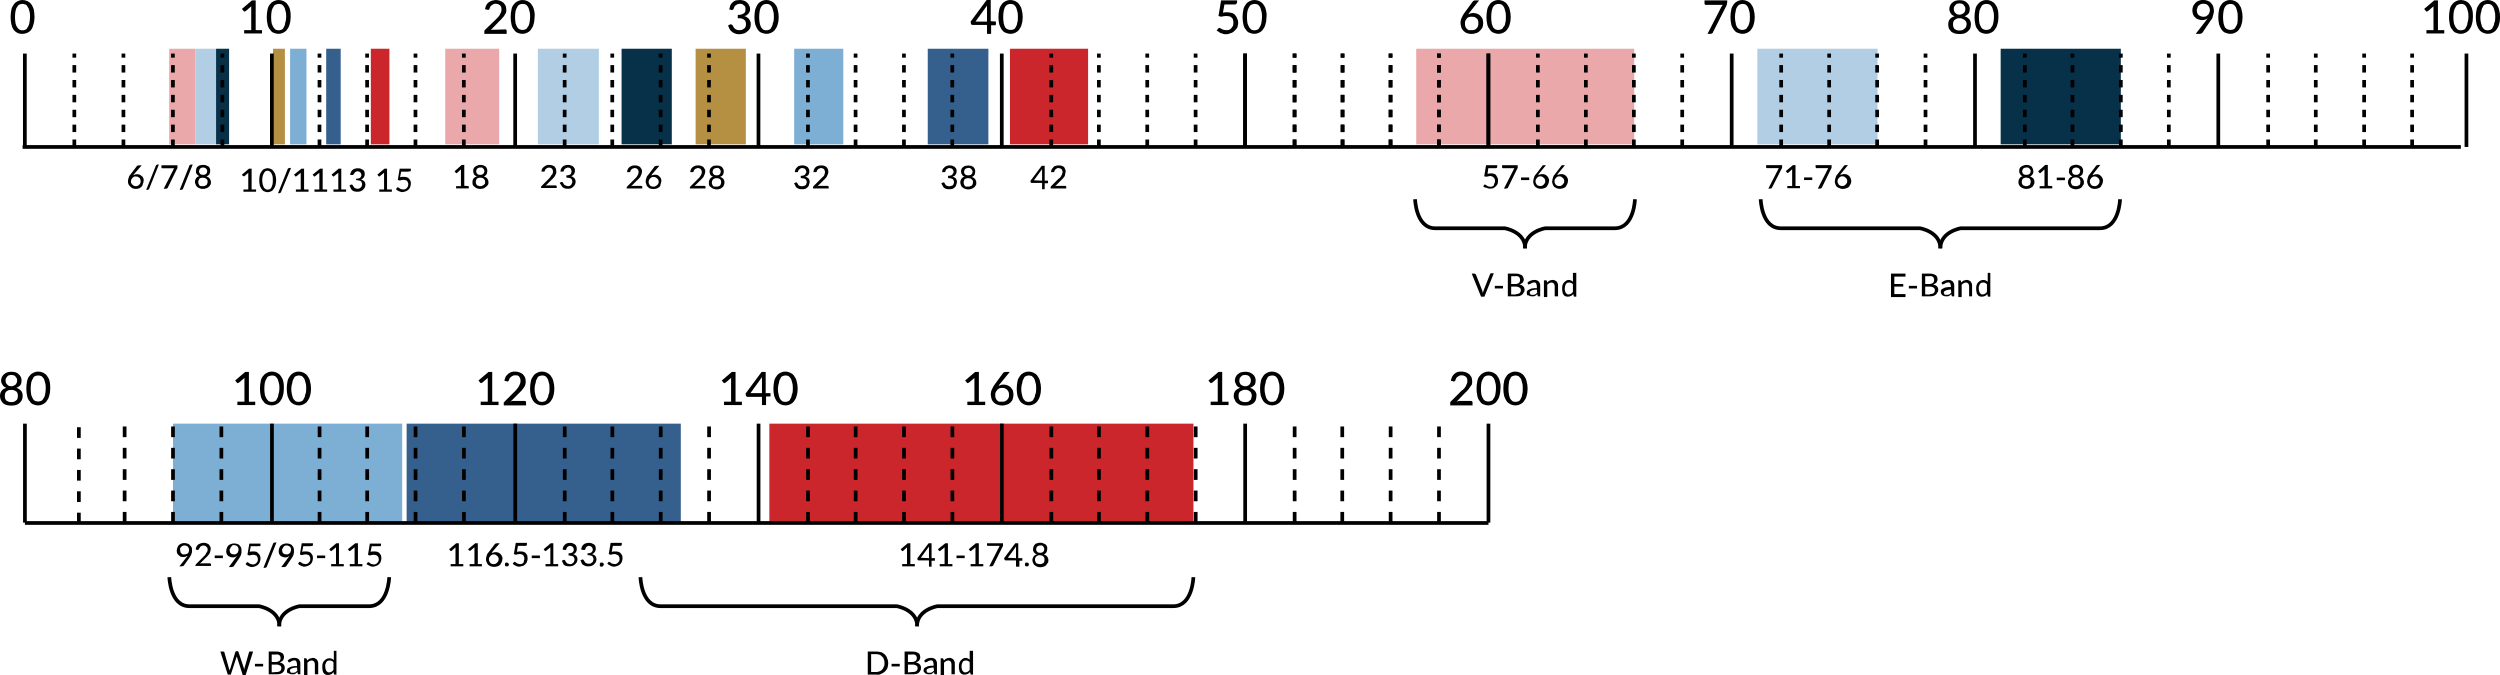 <?xml version="1.0" encoding="utf-8"?>
<!-- Generator: Adobe Illustrator 25.3.1, SVG Export Plug-In . SVG Version: 6.00 Build 0)  -->
<svg version="1.1" id="Layer_1" xmlns="http://www.w3.org/2000/svg" xmlns:xlink="http://www.w3.org/1999/xlink" x="0px" y="0px"
	 viewBox="0 0 672 181.5" style="enable-background:new 0 0 672 181.5;" xml:space="preserve">
<style type="text/css">
	.st0{fill:#EAA8AA;}
	.st1{fill:#B1CEE5;}
	.st2{fill:#073049;}
	.st3{fill:#B58F42;}
	.st4{fill:#7DAED3;}
	.st5{fill:#35608D;}
	.st6{fill:#CB262B;}
	.st7{fill:none;stroke:#000000;stroke-miterlimit:10;}
	.st8{fill:none;stroke:#000000;stroke-miterlimit:10;stroke-dasharray:2,2,2,2,2,2;}
	.st9{fill:none;stroke:#000000;stroke-miterlimit:10;stroke-dasharray:2.871,2.871,2.871,2.871,2.871,2.871;}
</style>
<g transform="translate(-612.126 -126.004)">
	<g transform="translate(614.905 126.004)">
		<rect x="42.7" y="13.1" class="st0" width="7.1" height="25.7"/>
		<rect x="49.8" y="13.1" class="st1" width="5.5" height="25.7"/>
		<rect x="55.3" y="13.1" class="st2" width="3.5" height="25.7"/>
		<rect x="70.6" y="13.1" class="st3" width="3.2" height="25.7"/>
		<rect x="75.2" y="13.1" class="st4" width="4.4" height="25.7"/>
		<rect x="84.9" y="13.1" class="st5" width="3.9" height="25.7"/>
		<rect x="96.9" y="13.1" class="st6" width="5" height="25.7"/>
		<rect x="116.9" y="13.1" class="st0" width="14.5" height="25.7"/>
		<rect x="141.8" y="13.1" class="st1" width="16.4" height="25.7"/>
		<rect x="164.3" y="13.1" class="st2" width="13.5" height="25.7"/>
		<rect x="184.2" y="13.1" class="st3" width="13.5" height="25.7"/>
		<rect x="210.7" y="13.1" class="st4" width="13.2" height="25.7"/>
		<rect x="246.6" y="13.1" class="st5" width="16.3" height="25.7"/>
		<rect x="268.7" y="13.1" class="st6" width="21" height="25.7"/>
		<rect x="377.9" y="13.1" class="st0" width="58.6" height="25.7"/>
		<rect x="469.6" y="13.1" class="st1" width="32.3" height="25.7"/>
		<rect x="535" y="13.1" class="st2" width="32.3" height="25.7"/>
		<line class="st7" x1="658.7" y1="39.5" x2="3.3" y2="39.5"/>
		<line class="st7" x1="70.3" y1="39.5" x2="70.3" y2="14.4"/>
		<line class="st7" x1="3.9" y1="39.5" x2="3.9" y2="14.4"/>
		<line class="st8" x1="30.4" y1="39.5" x2="30.4" y2="14.4"/>
		<line class="st8" x1="17.2" y1="39.5" x2="17.2" y2="14.4"/>
		<line class="st8" x1="43.7" y1="39.5" x2="43.7" y2="14.4"/>
		<line class="st8" x1="57" y1="39.5" x2="57" y2="14.4"/>
		<line class="st8" x1="83.1" y1="39.5" x2="83.1" y2="14.4"/>
		<line class="st8" x1="95.9" y1="39.5" x2="95.9" y2="14.4"/>
		<line class="st8" x1="108.9" y1="39.5" x2="108.9" y2="14.4"/>
		<line class="st8" x1="121.9" y1="39.5" x2="121.9" y2="14.4"/>
		<line class="st8" x1="149" y1="39.5" x2="149" y2="14.4"/>
		<line class="st8" x1="161.8" y1="39.5" x2="161.8" y2="14.4"/>
		<line class="st8" x1="174.8" y1="39.5" x2="174.8" y2="14.4"/>
		<line class="st8" x1="187.8" y1="39.5" x2="187.8" y2="14.4"/>
		<line class="st8" x1="214.4" y1="39.5" x2="214.4" y2="14.4"/>
		<line class="st8" x1="227.2" y1="39.5" x2="227.2" y2="14.4"/>
		<line class="st8" x1="240.2" y1="39.5" x2="240.2" y2="14.4"/>
		<line class="st8" x1="253.2" y1="39.5" x2="253.2" y2="14.4"/>
		<line class="st8" x1="279.8" y1="39.5" x2="279.8" y2="14.4"/>
		<line class="st8" x1="292.6" y1="39.5" x2="292.6" y2="14.4"/>
		<line class="st8" x1="305.6" y1="39.5" x2="305.6" y2="14.4"/>
		<line class="st8" x1="318.6" y1="39.5" x2="318.6" y2="14.4"/>
		<line class="st8" x1="345.2" y1="39.5" x2="345.2" y2="14.4"/>
		<line class="st8" x1="358.1" y1="39.5" x2="358.1" y2="14.4"/>
		<line class="st8" x1="371" y1="39.5" x2="371" y2="14.4"/>
		<line class="st8" x1="384" y1="39.5" x2="384" y2="14.4"/>
		<line class="st7" x1="135.7" y1="39.5" x2="135.7" y2="14.4"/>
		<line class="st7" x1="201.1" y1="39.5" x2="201.1" y2="14.4"/>
		<line class="st7" x1="266.5" y1="39.5" x2="266.5" y2="14.4"/>
		<line class="st8" x1="345.2" y1="39.5" x2="345.2" y2="14.4"/>
		<line class="st8" x1="358.1" y1="39.5" x2="358.1" y2="14.4"/>
		<line class="st8" x1="371" y1="39.5" x2="371" y2="14.4"/>
		<line class="st8" x1="384" y1="39.5" x2="384" y2="14.4"/>
		<line class="st7" x1="331.9" y1="39.5" x2="331.9" y2="14.4"/>
		<line class="st8" x1="410.6" y1="39.5" x2="410.6" y2="14.4"/>
		<line class="st8" x1="423.5" y1="39.5" x2="423.5" y2="14.4"/>
		<line class="st8" x1="436.4" y1="39.5" x2="436.4" y2="14.4"/>
		<line class="st8" x1="449.4" y1="39.5" x2="449.4" y2="14.4"/>
		<line class="st7" x1="397.3" y1="39.5" x2="397.3" y2="14.4"/>
		<line class="st8" x1="476" y1="39.5" x2="476" y2="14.4"/>
		<line class="st8" x1="488.9" y1="39.5" x2="488.9" y2="14.4"/>
		<line class="st8" x1="501.8" y1="39.5" x2="501.8" y2="14.4"/>
		<line class="st8" x1="514.8" y1="39.5" x2="514.8" y2="14.4"/>
		<line class="st7" x1="462.7" y1="39.5" x2="462.7" y2="14.4"/>
		<line class="st8" x1="541.5" y1="39.5" x2="541.5" y2="14.4"/>
		<line class="st8" x1="554.3" y1="39.5" x2="554.3" y2="14.4"/>
		<line class="st8" x1="567.3" y1="39.5" x2="567.3" y2="14.4"/>
		<line class="st8" x1="580.2" y1="39.5" x2="580.2" y2="14.4"/>
		<line class="st7" x1="528.1" y1="39.5" x2="528.1" y2="14.4"/>
		<line class="st8" x1="606.9" y1="39.5" x2="606.9" y2="14.4"/>
		<line class="st8" x1="619.7" y1="39.5" x2="619.7" y2="14.4"/>
		<line class="st8" x1="632.7" y1="39.5" x2="632.7" y2="14.4"/>
		<line class="st8" x1="645.6" y1="39.5" x2="645.6" y2="14.4"/>
		<line class="st7" x1="593.5" y1="39.5" x2="593.5" y2="14.4"/>
		<line class="st7" x1="660.2" y1="39.5" x2="660.2" y2="14.4"/>
		<line class="st7" x1="331.9" y1="39.5" x2="331.9" y2="14.4"/>
		<line class="st7" x1="397.3" y1="39.5" x2="397.3" y2="14.4"/>
		<g transform="translate(31.621 44.232)">
			<path d="M1.7,2.5L1.5,2.7c0,0.1-0.1,0.1-0.1,0.2c0.1-0.1,0.3-0.2,0.5-0.2C2,2.6,2.2,2.6,2.4,2.6c0.2,0,0.5,0,0.7,0.1
				c0.2,0.1,0.4,0.2,0.6,0.4C3.9,3.2,4,3.4,4.1,3.6c0.1,0.3,0.2,0.5,0.1,0.8c0,0.3-0.1,0.6-0.2,0.8C4,5.5,3.8,5.7,3.7,5.9
				C3.5,6.1,3.2,6.3,3,6.4c-0.6,0.2-1.2,0.2-1.7,0C1,6.3,0.8,6.1,0.6,5.9C0.4,5.7,0.2,5.5,0.1,5.2C0,5,0,4.7,0,4.4
				c0-0.3,0.1-0.6,0.2-0.9c0.1-0.4,0.3-0.7,0.6-1l1.6-2.1c0-0.1,0.1-0.1,0.2-0.1c0.1,0,0.2-0.1,0.3-0.1h0.8L1.7,2.5z M2.1,5.8
				c0.2,0,0.4,0,0.5-0.1C2.8,5.6,2.9,5.6,3,5.4C3.2,5.3,3.2,5.2,3.3,5c0.1-0.2,0.1-0.3,0.1-0.5c0-0.2,0-0.4-0.1-0.5
				C3.3,3.8,3.2,3.7,3.1,3.6C2.9,3.5,2.8,3.4,2.7,3.3C2.5,3.3,2.3,3.2,2.1,3.2c-0.2,0-0.4,0-0.5,0.1C1.4,3.4,1.3,3.5,1.2,3.6
				C1.1,3.7,1,3.9,0.9,4C0.9,4.2,0.8,4.3,0.8,4.5c0,0.2,0,0.4,0.1,0.5C1,5.2,1,5.3,1.2,5.4c0.1,0.1,0.2,0.2,0.4,0.3
				C1.7,5.8,1.9,5.8,2.1,5.8L2.1,5.8z"/>
			<path d="M5.7,6.5c0,0.1-0.1,0.2-0.2,0.2C5.4,6.8,5.4,6.8,5.3,6.8H4.9l2.6-6.5c0-0.1,0.1-0.2,0.2-0.2C7.8,0,7.8,0,7.9,0h0.4
				L5.7,6.5z"/>
			<path d="M13.3,0.2v0.4c0,0.1,0,0.2,0,0.3c0,0.1,0,0.1-0.1,0.2l-2.5,5.1c0,0.1-0.1,0.2-0.2,0.2c-0.1,0.1-0.2,0.1-0.3,0.1H9.6
				l2.6-5.1c0-0.1,0.1-0.2,0.1-0.2c0-0.1,0.1-0.1,0.1-0.2H9.2C9.1,1,9,0.9,9,0.8V0.2H13.3z"/>
			<path d="M14.8,6.5c0,0.1-0.1,0.2-0.2,0.2c-0.1,0.1-0.2,0.1-0.3,0.1h-0.4l2.6-6.5c0-0.1,0.1-0.2,0.2-0.2C16.8,0,16.9,0,17,0h0.4
				L14.8,6.5z"/>
			<path d="M21.1,3.2c0.3,0.1,0.7,0.3,0.9,0.6c0.2,0.3,0.3,0.6,0.3,1c0,0.3,0,0.5-0.2,0.7C22,5.7,21.9,5.9,21.7,6
				c-0.2,0.2-0.4,0.3-0.7,0.4c-0.6,0.2-1.2,0.2-1.7,0C19,6.3,18.8,6.2,18.6,6c-0.2-0.2-0.3-0.3-0.4-0.6C18.1,5.2,18,5,18,4.7
				c0-0.4,0.1-0.7,0.3-1c0.2-0.3,0.5-0.5,0.9-0.6c-0.3-0.1-0.5-0.3-0.7-0.5c-0.2-0.3-0.3-0.6-0.2-0.9c0-0.2,0-0.4,0.1-0.7
				c0.1-0.2,0.2-0.4,0.4-0.5c0.2-0.2,0.4-0.3,0.6-0.3c0.3-0.1,0.5-0.1,0.8-0.1c0.3,0,0.5,0,0.8,0.1c0.2,0.1,0.4,0.2,0.6,0.3
				c0.2,0.1,0.3,0.3,0.4,0.5c0.1,0.2,0.1,0.4,0.1,0.7c0,0.3-0.1,0.6-0.2,0.9C21.6,2.9,21.4,3.1,21.1,3.2z M20.2,5.8
				c0.2,0,0.4,0,0.5-0.1c0.1-0.1,0.3-0.1,0.4-0.2c0.1-0.1,0.2-0.2,0.2-0.4c0.1-0.1,0.1-0.3,0.1-0.5c0-0.2,0-0.4-0.1-0.5
				C21.2,4,21.2,3.9,21,3.8c-0.1-0.1-0.3-0.2-0.4-0.2c-0.3-0.1-0.6-0.1-1,0c-0.1,0-0.3,0.1-0.4,0.2C19.2,3.9,19.1,4,19,4.2
				c-0.1,0.2-0.1,0.3-0.1,0.5c0,0.2,0,0.3,0.1,0.5c0.1,0.1,0.1,0.3,0.2,0.4c0.1,0.1,0.2,0.2,0.4,0.2C19.8,5.8,20,5.8,20.2,5.8
				L20.2,5.8z M20.2,0.8c-0.2,0-0.3,0-0.5,0.1c-0.1,0-0.2,0.1-0.3,0.2c-0.1,0.1-0.2,0.2-0.2,0.3c0,0.1-0.1,0.3-0.1,0.4
				c0,0.1,0,0.3,0.1,0.4c0,0.1,0.1,0.2,0.2,0.3c0.1,0.1,0.2,0.2,0.3,0.2c0.3,0.1,0.7,0.1,1,0c0.1-0.1,0.2-0.1,0.3-0.2
				c0.1-0.1,0.2-0.2,0.2-0.3c0-0.1,0.1-0.3,0.1-0.4c0-0.1,0-0.3-0.1-0.4c0-0.1-0.1-0.2-0.2-0.3c-0.1-0.1-0.2-0.2-0.3-0.2
				C20.5,0.8,20.3,0.8,20.2,0.8z"/>
		</g>
		<g transform="translate(119.42 44.335)">
			<path d="M3.8,5.7v0.6H0.4V5.7h1.3V1.6c0-0.1,0-0.3,0-0.4L0.7,2.1c0,0-0.1,0.1-0.1,0.1c0,0-0.1,0-0.1,0c0,0-0.1,0-0.1,0
				c0,0,0,0-0.1-0.1L0,1.7L1.9,0h0.7v5.6L3.8,5.7z"/>
			<path d="M7.9,3.1c0.3,0.1,0.7,0.3,0.9,0.6c0.2,0.3,0.3,0.6,0.3,1c0,0.3,0,0.5-0.2,0.7C8.8,5.6,8.6,5.8,8.4,5.9
				C8.2,6.1,8,6.2,7.8,6.3C7.2,6.5,6.6,6.5,6,6.3C5.8,6.2,5.6,6.1,5.4,5.9C5.2,5.8,5,5.6,4.9,5.4C4.8,5.1,4.8,4.9,4.8,4.6
				c0-0.4,0.1-0.7,0.3-1C5.3,3.4,5.6,3.2,6,3.1C5.7,3,5.4,2.8,5.2,2.5C5.1,2.3,5,2,5,1.7C5,1.4,5,1.2,5.1,1c0.1-0.2,0.2-0.4,0.4-0.5
				c0.2-0.2,0.4-0.3,0.6-0.3C6.4,0,6.6,0,6.9,0c0.3,0,0.5,0,0.8,0.1c0.2,0.1,0.4,0.2,0.6,0.3c0.3,0.3,0.5,0.7,0.5,1.2
				c0,0.3-0.1,0.6-0.2,0.9C8.4,2.8,8.1,3,7.9,3.1z M6.9,5.7c0.2,0,0.4,0,0.5-0.1c0.1-0.1,0.3-0.1,0.4-0.2C7.9,5.3,8,5.2,8.1,5.1
				c0.1-0.1,0.1-0.3,0.1-0.5c0-0.2,0-0.4-0.1-0.5C8,3.9,7.9,3.8,7.8,3.7C7.7,3.6,7.5,3.5,7.4,3.5c-0.3-0.1-0.7-0.1-1,0
				C6.3,3.5,6.1,3.6,6,3.7C5.9,3.8,5.8,3.9,5.8,4.1C5.7,4.2,5.7,4.4,5.7,4.6c0,0.2,0,0.3,0.1,0.5C5.8,5.2,5.9,5.3,6,5.4
				c0.1,0.1,0.2,0.2,0.4,0.2C6.5,5.7,6.7,5.7,6.9,5.7L6.9,5.7z M6.9,0.7c-0.2,0-0.3,0-0.5,0.1C6.3,0.8,6.2,0.9,6.1,1
				C6,1,5.9,1.2,5.9,1.3c0,0.1-0.1,0.3-0.1,0.4c0,0.1,0,0.3,0.1,0.4c0,0.1,0.1,0.2,0.2,0.3c0.1,0.1,0.2,0.2,0.3,0.2
				c0.3,0.1,0.7,0.1,1,0c0.1-0.1,0.2-0.1,0.3-0.2c0.1-0.1,0.1-0.2,0.2-0.3C8,1.9,8,1.8,8,1.7c0-0.1,0-0.3-0.1-0.4
				C7.9,1.2,7.8,1,7.7,1C7.6,0.9,7.5,0.8,7.4,0.7C7.2,0.7,7.1,0.7,6.9,0.7L6.9,0.7z"/>
		</g>
		<g transform="translate(142.66 44.335)">
			<path d="M3.9,5.5c0.1,0,0.3,0.1,0.3,0.2c0,0,0,0,0,0v0.5H0V6C0,6,0,5.9,0,5.9c0-0.1,0.1-0.1,0.1-0.2l2-2c0.2-0.2,0.3-0.3,0.4-0.5
				c0.1-0.1,0.2-0.3,0.3-0.5C3,2.6,3.1,2.5,3.1,2.3C3.2,2.1,3.2,2,3.2,1.8c0-0.2,0-0.3-0.1-0.5C3.1,1.2,3,1.1,2.9,1
				C2.8,0.9,2.7,0.8,2.6,0.8c-0.1,0-0.3-0.1-0.4-0.1c-0.1,0-0.3,0-0.4,0.1C1.6,0.8,1.5,0.9,1.4,1C1.3,1.1,1.2,1.1,1.1,1.3
				C1.1,1.4,1,1.5,1,1.6c0,0.1-0.1,0.2-0.2,0.2c-0.1,0-0.2,0-0.3,0L0.1,1.8c0-0.3,0.1-0.5,0.2-0.8C0.6,0.6,1,0.3,1.4,0.1
				C1.7,0,1.9,0,2.2,0C2.5,0,2.7,0,3,0.1c0.2,0.1,0.4,0.2,0.6,0.3C3.7,0.6,3.9,0.8,4,1C4,1.2,4.1,1.5,4.1,1.8c0,0.2,0,0.4-0.1,0.6
				C3.9,2.6,3.8,2.8,3.7,3C3.6,3.2,3.5,3.3,3.3,3.5C3.2,3.7,3,3.8,2.8,4L1.2,5.6c0.1,0,0.2-0.1,0.4-0.1c0.1,0,0.2,0,0.4,0L3.9,5.5z"
				/>
			<path d="M5.2,1.8c0-0.3,0.1-0.5,0.2-0.8c0.2-0.4,0.6-0.8,1.1-0.9C6.8,0,7,0,7.3,0C7.5,0,7.8,0,8,0.1c0.2,0.1,0.4,0.2,0.6,0.3
				C8.8,0.6,8.9,0.8,9,0.9c0.1,0.2,0.1,0.4,0.1,0.7c0,0.2,0,0.4-0.1,0.5c0,0.1-0.1,0.3-0.2,0.4C8.7,2.7,8.6,2.8,8.5,2.8
				C8.4,2.9,8.2,3,8.1,3C8.4,3.1,8.7,3.3,9,3.6c0.2,0.3,0.3,0.6,0.3,0.9c0,0.3-0.1,0.5-0.2,0.8C9,5.5,8.8,5.7,8.6,5.9
				C8.4,6.1,8.2,6.2,8,6.3C7.7,6.4,7.4,6.4,7.2,6.4c-0.3,0-0.6,0-0.8-0.1c-0.4-0.1-0.8-0.4-1-0.9C5.2,5.2,5.1,5,5,4.8l0.4-0.2
				c0.1,0,0.2-0.1,0.3,0c0.1,0,0.2,0.1,0.2,0.2C5.9,4.8,6,4.9,6,5c0.1,0.1,0.1,0.2,0.2,0.3c0.1,0.1,0.2,0.2,0.4,0.2
				C6.8,5.6,7,5.7,7.2,5.7c0.2,0,0.4,0,0.6-0.1C7.9,5.5,8,5.4,8.1,5.3c0.1-0.1,0.2-0.2,0.2-0.4c0.1-0.1,0.1-0.3,0.1-0.4
				c0-0.2,0-0.3-0.1-0.4c0-0.1-0.1-0.3-0.2-0.4C8,3.6,7.8,3.6,7.6,3.5C7.4,3.5,7.1,3.4,6.8,3.4V2.8c0.2,0,0.5,0,0.7-0.1
				c0.2,0,0.3-0.1,0.4-0.2c0.1-0.1,0.2-0.2,0.2-0.3c0-0.1,0.1-0.3,0.1-0.4c0-0.2,0-0.3-0.1-0.4C8.1,1.1,7.9,0.9,7.7,0.8
				c-0.1,0-0.3-0.1-0.4-0.1c-0.1,0-0.3,0-0.4,0.1C6.6,0.9,6.4,1,6.2,1.3C6.2,1.4,6.1,1.5,6.1,1.6c0,0.1-0.1,0.2-0.2,0.2
				c-0.1,0-0.2,0-0.3,0L5.2,1.8z"/>
		</g>
		<g transform="translate(165.669 44.465)">
			<path d="M3.9,5.5c0.1,0,0.3,0.1,0.3,0.2c0,0,0,0,0,0v0.5H0V6C0,6,0,5.9,0,5.9c0-0.1,0.1-0.1,0.1-0.2l2-2c0.2-0.2,0.3-0.3,0.5-0.5
				c0.1-0.1,0.2-0.3,0.3-0.5C3,2.6,3.1,2.5,3.1,2.3C3.2,2.1,3.2,2,3.2,1.8c0-0.2,0-0.3-0.1-0.5C3.1,1.2,3,1.1,2.9,1
				C2.8,0.9,2.7,0.8,2.6,0.8c-0.1,0-0.3-0.1-0.4-0.1c-0.1,0-0.3,0-0.4,0.1C1.6,0.8,1.5,0.9,1.4,1C1.3,1.1,1.2,1.1,1.1,1.3
				C1.1,1.4,1,1.5,1,1.6c0,0.1-0.1,0.2-0.2,0.2c-0.1,0-0.2,0-0.3,0L0.1,1.8c0-0.3,0.1-0.5,0.2-0.8c0.1-0.2,0.3-0.4,0.5-0.6
				C1,0.3,1.2,0.2,1.4,0.1C1.7,0,1.9,0,2.2,0C2.5,0,2.7,0,3,0.1c0.2,0.1,0.4,0.2,0.6,0.3C3.7,0.6,3.9,0.8,4,1
				c0.1,0.2,0.2,0.5,0.1,0.7c0,0.2,0,0.4-0.1,0.6C3.9,2.6,3.8,2.8,3.7,3C3.6,3.2,3.5,3.3,3.3,3.5C3.2,3.7,3,3.8,2.8,4L1.2,5.6
				c0.1,0,0.2-0.1,0.4-0.1c0.1,0,0.2,0,0.4,0L3.9,5.5z"/>
			<path d="M6.8,2.4c0,0.1-0.1,0.1-0.1,0.2S6.6,2.7,6.5,2.8C6.7,2.7,6.8,2.6,7,2.6c0.2-0.1,0.4-0.1,0.6-0.1c0.2,0,0.5,0,0.7,0.1
				C8.5,2.7,8.7,2.8,8.8,3C9,3.1,9.1,3.3,9.2,3.5c0.1,0.3,0.2,0.5,0.1,0.8c0,0.3-0.1,0.6-0.2,0.8C9.1,5.4,9,5.6,8.8,5.8
				C8.6,6,8.3,6.1,8.1,6.2c-0.6,0.2-1.2,0.2-1.8,0C6.1,6.2,5.9,6,5.7,5.8C5.5,5.6,5.3,5.4,5.3,5.1C5.2,4.9,5.1,4.6,5.1,4.3
				c0-0.3,0.1-0.6,0.2-0.9c0.1-0.4,0.3-0.7,0.6-1l1.6-2.1c0-0.1,0.1-0.1,0.2-0.1c0.1,0,0.2-0.1,0.3-0.1h0.8L6.8,2.4z M7.2,5.7
				c0.2,0,0.4,0,0.5-0.1C7.9,5.5,8,5.4,8.2,5.3c0.1-0.1,0.2-0.3,0.3-0.4c0.1-0.2,0.1-0.3,0.1-0.5c0-0.2,0-0.4-0.1-0.5
				C8.4,3.7,8.3,3.6,8.2,3.5C8.1,3.4,7.9,3.3,7.8,3.2C7.6,3.2,7.4,3.1,7.2,3.1c-0.2,0-0.4,0-0.5,0.1C6.6,3.3,6.4,3.4,6.3,3.5
				C6.2,3.6,6.1,3.8,6,3.9C6,4.1,5.9,4.2,5.9,4.4c0,0.2,0,0.4,0.1,0.5c0.1,0.3,0.3,0.6,0.6,0.7C6.8,5.7,7,5.7,7.2,5.7L7.2,5.7z"/>
		</g>
		<g transform="translate(182.662 44.465)">
			<path d="M3.9,5.5c0.1,0,0.3,0.1,0.3,0.2c0,0,0,0,0,0v0.5H0V6C0,6,0,5.9,0,5.9c0-0.1,0.1-0.1,0.1-0.2l2-2c0.2-0.2,0.3-0.3,0.5-0.5
				c0.1-0.1,0.2-0.3,0.3-0.5C3,2.6,3.1,2.5,3.1,2.3C3.2,2.1,3.2,2,3.2,1.8c0-0.2,0-0.3-0.1-0.5C3.1,1.2,3,1.1,2.9,1
				C2.8,0.9,2.7,0.8,2.6,0.8c-0.1,0-0.3-0.1-0.4-0.1c-0.1,0-0.3,0-0.4,0.1C1.6,0.8,1.5,0.9,1.4,1C1.3,1.1,1.2,1.1,1.1,1.3
				C1.1,1.4,1,1.5,1,1.6c0,0.1-0.1,0.2-0.2,0.2c-0.1,0-0.2,0-0.3,0L0.1,1.8c0-0.3,0.1-0.5,0.2-0.8c0.1-0.2,0.3-0.4,0.5-0.6
				C1,0.3,1.2,0.2,1.4,0.1C1.7,0,1.9,0,2.2,0C2.5,0,2.7,0,3,0.1c0.2,0.1,0.4,0.2,0.6,0.3C3.7,0.6,3.9,0.8,4,1
				c0.1,0.2,0.2,0.5,0.1,0.7c0,0.2,0,0.4-0.1,0.6C3.9,2.6,3.8,2.8,3.7,3C3.6,3.2,3.5,3.3,3.3,3.5C3.2,3.7,3,3.8,2.8,4L1.2,5.6
				c0.1,0,0.2-0.1,0.4-0.1c0.1,0,0.2,0,0.4,0L3.9,5.5z"/>
			<path d="M8.1,3.1C8.5,3.2,8.8,3.4,9,3.6c0.2,0.3,0.3,0.6,0.3,1c0,0.3,0,0.5-0.2,0.7C9.1,5.6,8.9,5.8,8.7,5.9
				C8.5,6.1,8.3,6.2,8.1,6.3c-0.6,0.2-1.2,0.2-1.7,0C6.1,6.2,5.9,6.1,5.7,5.9C5.5,5.8,5.3,5.6,5.2,5.4C5.1,5.1,5.1,4.9,5.1,4.6
				c0-0.4,0.1-0.7,0.3-1c0.2-0.3,0.5-0.5,0.9-0.6C6,3,5.7,2.8,5.5,2.5C5.4,2.3,5.3,2,5.3,1.7c0-0.2,0-0.4,0.1-0.7
				c0.1-0.2,0.2-0.4,0.4-0.5C6,0.3,6.2,0.2,6.4,0.1C6.9,0,7.5,0,8,0.1c0.2,0.1,0.4,0.2,0.6,0.3C8.7,0.6,8.9,0.8,9,1
				c0.1,0.2,0.1,0.4,0.1,0.7C9.1,2,9,2.3,8.9,2.5C8.7,2.8,8.4,3,8.1,3.1z M7.2,5.7c0.2,0,0.4,0,0.5-0.1C7.9,5.6,8,5.5,8.1,5.4
				c0.1-0.1,0.2-0.2,0.2-0.4c0.1-0.1,0.1-0.3,0.1-0.5c0-0.2,0-0.4-0.1-0.5C8.3,3.9,8.2,3.8,8.1,3.7C8,3.6,7.8,3.5,7.7,3.5
				c-0.3-0.1-0.7-0.1-1,0c-0.1,0-0.3,0.1-0.4,0.2C6.2,3.8,6.1,3.9,6,4.1C6,4.2,5.9,4.4,5.9,4.6c0,0.2,0,0.3,0.1,0.5
				c0.1,0.1,0.1,0.3,0.2,0.4c0.1,0.1,0.2,0.2,0.4,0.2C6.8,5.7,7,5.7,7.2,5.7L7.2,5.7z M7.2,0.7c-0.2,0-0.3,0-0.5,0.1
				C6.6,0.8,6.5,0.9,6.4,1C6.3,1,6.2,1.2,6.2,1.3c0,0.1-0.1,0.3-0.1,0.4c0,0.1,0,0.3,0.1,0.4c0,0.1,0.1,0.2,0.2,0.3
				c0.1,0.1,0.2,0.2,0.3,0.2c0.3,0.1,0.7,0.1,1,0C7.8,2.6,7.9,2.5,8,2.4c0.1-0.1,0.1-0.2,0.2-0.3c0-0.1,0.1-0.3,0.1-0.4
				c0-0.1,0-0.3-0.1-0.4C8.2,1.2,8.1,1,8,1C7.9,0.9,7.8,0.8,7.7,0.7C7.5,0.7,7.4,0.6,7.2,0.7L7.2,0.7z"/>
		</g>
		<g transform="translate(210.666 44.465)">
			<path d="M0.2,1.8c0-0.3,0.1-0.5,0.2-0.8c0.1-0.2,0.3-0.4,0.5-0.6c0.2-0.2,0.4-0.3,0.6-0.3C1.7,0,2,0,2.3,0C2.5,0,2.8,0,3,0.1
				c0.2,0.1,0.4,0.2,0.6,0.3C3.8,0.6,3.9,0.8,4,1c0.1,0.2,0.1,0.4,0.1,0.7c0,0.2,0,0.4-0.1,0.5c0,0.1-0.1,0.3-0.2,0.4
				C3.7,2.7,3.6,2.8,3.5,2.8C3.3,2.9,3.2,3,3,3c0.3,0.1,0.7,0.3,0.9,0.5c0.2,0.3,0.3,0.6,0.3,0.9c0,0.3-0.1,0.5-0.2,0.8
				C4,5.5,3.8,5.7,3.6,5.9C3.4,6.1,3.2,6.2,3,6.3C2.7,6.4,2.4,6.4,2.1,6.4c-0.3,0-0.6,0-0.8-0.1C1.1,6.2,0.9,6.1,0.7,6
				C0.5,5.8,0.4,5.6,0.3,5.4C0.2,5.2,0.1,5,0,4.8l0.4-0.2c0.1,0,0.2-0.1,0.3,0c0.1,0,0.2,0.1,0.2,0.2C0.9,4.8,0.9,4.9,1,5
				c0.1,0.1,0.1,0.2,0.2,0.3c0.1,0.1,0.2,0.2,0.4,0.2c0.2,0.1,0.4,0.1,0.5,0.1c0.2,0,0.4,0,0.5-0.1C2.8,5.5,3,5.4,3.1,5.3
				c0.1-0.1,0.2-0.2,0.2-0.4c0.1-0.1,0.1-0.3,0.1-0.4c0-0.2,0-0.3-0.1-0.4c0-0.1-0.1-0.3-0.2-0.4C3,3.6,2.8,3.6,2.6,3.5
				C2.4,3.5,2.1,3.4,1.8,3.4V2.8c0.2,0,0.5,0,0.7-0.1c0.2,0,0.3-0.1,0.4-0.2c0.1-0.1,0.2-0.2,0.2-0.3C3.2,2,3.3,1.9,3.3,1.8
				c0-0.2,0-0.3-0.1-0.4C3.1,1.2,3.1,1.1,3,1C2.9,0.9,2.8,0.8,2.6,0.8c-0.1,0-0.3-0.1-0.4-0.1c-0.1,0-0.3,0-0.4,0.1
				C1.7,0.8,1.6,0.9,1.5,1C1.4,1.1,1.3,1.1,1.2,1.3C1.1,1.4,1.1,1.5,1.1,1.6C1,1.7,1,1.8,0.9,1.8c-0.1,0-0.2,0-0.3,0L0.2,1.8z"/>
			<path d="M9,5.5c0.2,0,0.3,0.1,0.3,0.2c0,0,0,0,0,0v0.5H5.1V6c0-0.1,0-0.1,0-0.2c0-0.1,0.1-0.1,0.1-0.2l2-2
				c0.2-0.2,0.3-0.3,0.5-0.5C7.8,3.1,7.9,2.9,8,2.8c0.1-0.1,0.2-0.3,0.2-0.5C8.3,2.1,8.3,2,8.3,1.8c0-0.2,0-0.3-0.1-0.5
				C8.2,1.2,8.1,1.1,8,1C7.9,0.9,7.8,0.8,7.7,0.8c-0.1,0-0.3-0.1-0.4-0.1c-0.1,0-0.3,0-0.4,0.1C6.7,0.8,6.6,0.9,6.5,1
				C6.4,1.1,6.3,1.1,6.2,1.3C6.2,1.4,6.1,1.5,6.1,1.6c0,0.1-0.1,0.2-0.2,0.2c-0.1,0-0.2,0-0.3,0L5.2,1.8c0-0.3,0.1-0.5,0.2-0.8
				c0.2-0.4,0.6-0.8,1.1-0.9C6.8,0,7,0,7.3,0c0.3,0,0.5,0,0.8,0.1c0.2,0.1,0.4,0.2,0.6,0.3C8.8,0.6,9,0.8,9.1,1
				c0.1,0.2,0.1,0.5,0.1,0.7c0,0.2,0,0.4-0.1,0.6C9,2.6,8.9,2.8,8.8,3C8.7,3.2,8.6,3.3,8.4,3.5C8.3,3.7,8.1,3.8,7.9,4L6.3,5.6
				c0.1,0,0.2-0.1,0.4-0.1c0.1,0,0.2,0,0.4,0L9,5.5z"/>
		</g>
		<g transform="translate(250.253 44.465)">
			<path d="M0.2,1.8c0-0.3,0.1-0.5,0.2-0.8C0.7,0.6,1,0.3,1.5,0.1C1.8,0,2,0,2.3,0C2.5,0,2.8,0,3,0.1c0.2,0.1,0.4,0.2,0.6,0.3
				C3.8,0.6,3.9,0.8,4,0.9c0.1,0.2,0.1,0.4,0.1,0.7c0,0.2,0,0.4-0.1,0.5c0,0.1-0.1,0.3-0.2,0.4C3.7,2.7,3.6,2.8,3.5,2.8
				C3.3,2.9,3.2,3,3,3c0.3,0.1,0.7,0.3,0.9,0.5c0.2,0.3,0.3,0.6,0.3,0.9c0,0.3-0.1,0.5-0.2,0.8C4,5.5,3.8,5.7,3.6,5.9
				C3.4,6.1,3.2,6.2,3,6.3C2.7,6.4,2.4,6.4,2.1,6.4c-0.3,0-0.6,0-0.8-0.1c-0.4-0.1-0.8-0.4-1-0.9C0.2,5.2,0.1,5,0,4.8l0.4-0.2
				c0.1,0,0.2-0.1,0.3,0c0.1,0,0.2,0.1,0.2,0.2C0.9,4.8,0.9,4.9,1,5c0.1,0.1,0.1,0.2,0.2,0.3c0.1,0.1,0.2,0.2,0.4,0.2
				c0.2,0.1,0.4,0.1,0.5,0.1c0.2,0,0.4,0,0.5-0.1C2.8,5.5,3,5.4,3.1,5.3c0.1-0.1,0.2-0.2,0.2-0.4c0.1-0.1,0.1-0.3,0.1-0.4
				c0-0.2,0-0.3-0.1-0.4c0-0.1-0.1-0.3-0.2-0.4C3,3.6,2.8,3.6,2.6,3.5C2.4,3.5,2.1,3.4,1.8,3.4V2.8c0.2,0,0.5,0,0.7-0.1
				c0.2,0,0.3-0.1,0.4-0.2c0.1-0.1,0.2-0.2,0.2-0.3C3.2,2,3.3,1.9,3.3,1.8c0-0.2,0-0.3-0.1-0.4C3.1,1.2,3.1,1.1,3,1
				C2.9,0.9,2.8,0.8,2.6,0.8c-0.1,0-0.3-0.1-0.4-0.1c-0.1,0-0.3,0-0.4,0.1C1.6,0.9,1.3,1,1.2,1.3C1.1,1.4,1.1,1.5,1.1,1.6
				C1,1.7,1,1.8,0.9,1.8c-0.1,0-0.2,0-0.3,0L0.2,1.8z"/>
			<path d="M8.2,3.1c0.3,0.1,0.7,0.3,0.9,0.6c0.2,0.3,0.3,0.6,0.3,1c0,0.3,0,0.5-0.2,0.7C9.1,5.6,9,5.8,8.8,5.9
				C8.6,6.1,8.3,6.2,8.1,6.3c-0.6,0.2-1.2,0.2-1.7,0C6.1,6.2,5.9,6.1,5.7,5.9C5.5,5.8,5.4,5.6,5.3,5.4C5.2,5.1,5.1,4.9,5.1,4.6
				c0-0.4,0.1-0.7,0.3-1c0.2-0.3,0.5-0.5,0.9-0.6C6,3,5.7,2.8,5.6,2.5C5.4,2.3,5.3,2,5.3,1.7c0-0.2,0-0.4,0.1-0.7
				c0.1-0.2,0.2-0.4,0.4-0.5C6,0.3,6.2,0.2,6.5,0.1C7,0,7.5,0,8,0.1c0.2,0.1,0.4,0.2,0.6,0.3C8.8,0.6,8.9,0.8,9,1
				c0.1,0.2,0.1,0.4,0.1,0.7c0,0.3-0.1,0.6-0.2,0.9C8.7,2.8,8.5,3,8.2,3.1z M7.2,5.7c0.2,0,0.4,0,0.5-0.1C7.9,5.6,8,5.5,8.2,5.4
				c0.1-0.1,0.2-0.2,0.2-0.4c0.1-0.1,0.1-0.3,0.1-0.5c0-0.2,0-0.4-0.1-0.5C8.3,3.9,8.2,3.8,8.1,3.7C8,3.6,7.9,3.5,7.7,3.5
				c-0.3-0.1-0.7-0.1-1,0c-0.1,0-0.3,0.1-0.4,0.2C6.2,3.8,6.1,3.9,6.1,4.1C6,4.2,6,4.4,6,4.6c0,0.2,0,0.3,0.1,0.5
				c0.1,0.1,0.1,0.3,0.2,0.4c0.1,0.1,0.2,0.2,0.4,0.2C6.9,5.7,7.1,5.7,7.2,5.7L7.2,5.7z M7.2,0.7c-0.2,0-0.3,0-0.5,0.1
				C6.6,0.8,6.5,0.9,6.4,1C6.3,1,6.3,1.2,6.2,1.3c0,0.1-0.1,0.3-0.1,0.4c0,0.1,0,0.3,0.1,0.4c0,0.1,0.1,0.2,0.2,0.3
				c0.1,0.1,0.2,0.2,0.3,0.2c0.3,0.1,0.7,0.1,1,0C7.9,2.6,8,2.5,8.1,2.4c0.1-0.1,0.1-0.2,0.2-0.3c0-0.1,0.1-0.3,0.1-0.4
				c0-0.1,0-0.3-0.1-0.4C8.2,1.2,8.1,1,8.1,1C8,0.9,7.8,0.8,7.7,0.7C7.6,0.7,7.4,0.6,7.2,0.7L7.2,0.7z"/>
		</g>
		<g transform="translate(274.233 44.465)">
			<path d="M4.7,4.1v0.5c0,0,0,0.1,0,0.1c0,0-0.1,0.1-0.1,0.1H3.8v1.6H3.1V4.7H0.3c-0.1,0-0.1,0-0.2-0.1c0,0-0.1-0.1-0.1-0.1L0,4.1
				l3-4h0.8v4L4.7,4.1z M3.1,4.1V1.6c0-0.1,0-0.2,0-0.3s0-0.2,0-0.3l-2.2,3L3.1,4.1z"/>
			<path d="M9.3,5.5c0.1,0,0.3,0.1,0.3,0.2c0,0,0,0,0,0v0.5H5.4V6c0-0.1,0-0.1,0-0.2c0-0.1,0.1-0.1,0.1-0.2l2-2
				C7.7,3.5,7.8,3.4,8,3.2c0.1-0.1,0.2-0.3,0.3-0.5c0.1-0.1,0.2-0.3,0.2-0.5C8.6,2.1,8.6,2,8.6,1.8c0-0.2,0-0.3-0.1-0.5
				C8.5,1.2,8.4,1.1,8.3,1C8.2,0.9,8.1,0.8,7.9,0.8c-0.1,0-0.3-0.1-0.4-0.1c-0.1,0-0.3,0-0.4,0.1C7,0.8,6.9,0.9,6.8,1
				C6.7,1.1,6.6,1.1,6.5,1.3C6.5,1.4,6.4,1.5,6.4,1.6c0,0.1-0.1,0.2-0.2,0.2c-0.1,0-0.2,0-0.3,0L5.5,1.8c0-0.3,0.1-0.5,0.2-0.8
				C5.9,0.8,6,0.6,6.2,0.4c0.2-0.2,0.4-0.3,0.6-0.3C7.1,0,7.3,0,7.6,0c0.3,0,0.5,0,0.8,0.1c0.2,0.1,0.4,0.2,0.6,0.3
				C9.1,0.6,9.2,0.8,9.3,1c0.1,0.2,0.2,0.5,0.1,0.7c0,0.2,0,0.4-0.1,0.6C9.3,2.6,9.2,2.8,9.1,3C9,3.2,8.8,3.3,8.7,3.5
				C8.5,3.7,8.4,3.8,8.2,4L6.6,5.6c0.1,0,0.2-0.1,0.4-0.1c0.1,0,0.2,0,0.3,0L9.3,5.5z"/>
		</g>
		<g transform="translate(62.256 45.137)">
			<path d="M3.8,5.8v0.6H0.4V5.8h1.3V1.7c0-0.1,0-0.3,0-0.4L0.7,2.2C0.6,2.2,0.5,2.3,0.4,2.2c0,0-0.1,0-0.1,0c0,0,0,0-0.1-0.1L0,1.8
				l1.9-1.6h0.7v5.6L3.8,5.8z"/>
			<path d="M9.2,3.3c0,0.5-0.1,1-0.2,1.4c-0.1,0.4-0.3,0.7-0.5,1C8.3,6,8.1,6.2,7.8,6.3C7.2,6.6,6.6,6.6,6,6.3
				C5.7,6.2,5.5,6,5.3,5.7c-0.2-0.3-0.4-0.6-0.5-1c-0.2-0.9-0.2-1.9,0-2.8c0.1-0.4,0.3-0.7,0.5-1C5.5,0.6,5.7,0.4,6,0.3
				C6.6,0,7.2,0,7.8,0.3c0.3,0.1,0.5,0.3,0.7,0.6c0.2,0.3,0.4,0.6,0.5,1C9.1,2.3,9.2,2.8,9.2,3.3z M8.3,3.3c0-0.4,0-0.8-0.1-1.2
				C8.1,1.9,8,1.6,7.9,1.4C7.8,1.2,7.6,1,7.4,0.9c-0.3-0.2-0.7-0.2-1.1,0C6.2,1,6,1.2,5.9,1.4C5.8,1.6,5.7,1.9,5.6,2.1
				c-0.2,0.8-0.2,1.6,0,2.4C5.7,4.8,5.8,5,5.9,5.3C6,5.4,6.2,5.6,6.4,5.7c0.3,0.2,0.7,0.2,1.1,0c0.2-0.1,0.3-0.2,0.4-0.4
				C8,5,8.1,4.8,8.2,4.5C8.3,4.1,8.3,3.7,8.3,3.3z"/>
			<path d="M10.5,6.5c0,0.1-0.1,0.2-0.2,0.2c-0.1,0.1-0.2,0.1-0.3,0.1H9.7l2.6-6.5c0-0.1,0.1-0.2,0.2-0.2C12.6,0,12.7,0,12.8,0h0.4
				L10.5,6.5z"/>
			<path d="M17.9,5.8v0.6h-3.4V5.8h1.3V1.7c0-0.1,0-0.3,0-0.4l-1.1,0.9c-0.1,0.1-0.2,0.1-0.2,0.1c0,0-0.1,0-0.1,0c0,0,0,0-0.1-0.1
				l-0.3-0.4L16,0.2h0.7v5.6L17.9,5.8z"/>
			<path d="M22.9,5.8v0.6h-3.4V5.8h1.3V1.7c0-0.1,0-0.3,0-0.4l-1.1,0.9c0,0-0.1,0.1-0.1,0.1c0,0-0.1,0-0.1,0c0,0-0.1,0-0.1,0
				c0,0,0,0-0.1-0.1l-0.3-0.4L21,0.2h0.7v5.6L22.9,5.8z"/>
			<path d="M28,5.8v0.6h-3.4V5.8h1.3V1.7c0-0.1,0-0.3,0-0.4l-1.1,0.9c-0.1,0.1-0.2,0.1-0.2,0.1c0,0-0.1,0-0.1,0c0,0,0,0-0.1-0.1
				l-0.3-0.4l1.9-1.6h0.7v5.6L28,5.8z"/>
			<path d="M29.1,1.9c0-0.3,0.1-0.5,0.2-0.8c0.2-0.4,0.6-0.8,1.1-0.9c0.2-0.1,0.5-0.1,0.8-0.1c0.3,0,0.5,0,0.7,0.1
				c0.2,0.1,0.4,0.2,0.6,0.3c0.2,0.1,0.3,0.3,0.4,0.5c0.1,0.2,0.1,0.4,0.1,0.7c0,0.2,0,0.4-0.1,0.5c0,0.1-0.1,0.3-0.2,0.4
				c-0.1,0.1-0.2,0.2-0.3,0.3C32.3,3,32.1,3.1,32,3.1c0.3,0.1,0.7,0.3,0.9,0.5c0.2,0.3,0.3,0.6,0.3,0.9c0,0.3-0.1,0.5-0.2,0.8
				c-0.1,0.2-0.3,0.4-0.5,0.6c-0.2,0.2-0.4,0.3-0.7,0.4c-0.3,0.1-0.5,0.1-0.8,0.1c-0.3,0-0.6,0-0.8-0.1c-0.4-0.1-0.8-0.4-1-0.9
				c-0.1-0.2-0.2-0.4-0.3-0.7l0.4-0.2c0.1,0,0.2-0.1,0.3,0c0.1,0,0.2,0.1,0.2,0.2c0,0.1,0.1,0.2,0.2,0.3c0.1,0.1,0.1,0.2,0.2,0.3
				c0.1,0.1,0.2,0.2,0.4,0.2c0.2,0.1,0.4,0.1,0.5,0.1c0.2,0,0.4,0,0.5-0.1c0.1-0.1,0.3-0.2,0.4-0.3c0.1-0.1,0.2-0.2,0.2-0.4
				c0.1-0.1,0.1-0.3,0.1-0.4c0-0.2,0-0.3-0.1-0.4c0-0.1-0.1-0.3-0.2-0.4c-0.1-0.1-0.3-0.2-0.5-0.2c-0.3-0.1-0.5-0.1-0.8-0.1V2.9
				c0.2,0,0.5,0,0.7-0.1c0.2,0,0.3-0.1,0.4-0.2c0.1-0.1,0.2-0.2,0.2-0.3c0.1-0.1,0.1-0.3,0.1-0.4c0-0.2,0-0.3-0.1-0.4
				c0-0.1-0.1-0.2-0.2-0.3c-0.1-0.1-0.2-0.2-0.3-0.2c-0.1,0-0.3-0.1-0.4-0.1c-0.1,0-0.3,0-0.4,0.1c-0.1,0-0.2,0.1-0.3,0.2
				c-0.1,0.1-0.2,0.2-0.2,0.3C30.1,1.5,30,1.6,30,1.7c0,0.1-0.1,0.2-0.2,0.2c-0.1,0-0.2,0-0.3,0L29.1,1.9z"/>
			<path d="M40.3,5.8v0.6h-3.4V5.8h1.3V1.7c0-0.1,0-0.3,0-0.4l-1.1,0.9c-0.1,0.1-0.2,0.1-0.2,0.1c0,0-0.1,0-0.1,0c0,0,0,0-0.1-0.1
				l-0.3-0.4l1.9-1.6h0.7v5.6L40.3,5.8z"/>
			<path d="M42.5,2.5c0.3-0.1,0.6-0.1,0.9-0.1c0.3,0,0.6,0,0.9,0.1c0.2,0.1,0.5,0.2,0.6,0.4c0.2,0.2,0.3,0.4,0.4,0.6
				c0.1,0.2,0.1,0.5,0.1,0.8c0,0.3-0.1,0.6-0.2,0.9c-0.1,0.3-0.3,0.5-0.5,0.7c-0.2,0.2-0.5,0.3-0.7,0.4c-0.3,0.1-0.6,0.2-0.9,0.2
				c-0.2,0-0.4,0-0.5-0.1c-0.2,0-0.3-0.1-0.5-0.2c-0.1-0.1-0.3-0.1-0.4-0.2c-0.1-0.1-0.2-0.2-0.3-0.3l0.3-0.4c0-0.1,0.1-0.1,0.2-0.1
				c0.1,0,0.1,0,0.2,0.1c0.1,0,0.2,0.1,0.3,0.2c0.1,0.1,0.2,0.1,0.4,0.2c0.2,0,0.3,0.1,0.5,0.1c0.2,0,0.4,0,0.6-0.1
				c0.2-0.1,0.3-0.2,0.4-0.3c0.1-0.1,0.2-0.3,0.3-0.4c0.1-0.2,0.1-0.4,0.1-0.6c0-0.2,0-0.3-0.1-0.5c-0.1-0.1-0.1-0.3-0.2-0.4
				c-0.1-0.1-0.3-0.2-0.4-0.2c-0.2-0.1-0.4-0.1-0.6-0.1c-0.3,0-0.7,0.1-1,0.2l-0.5-0.2l0.5-3h3v0.4c0,0.1,0,0.2-0.1,0.3
				C45,0.9,44.9,1,44.7,1h-1.9L42.5,2.5z"/>
		</g>
		<g transform="translate(62.251)">
			<path d="M5.4,8.1v0.9H0.6V8.1h1.9V2.3c0-0.2,0-0.4,0-0.6L1,3C0.9,3,0.7,3.1,0.6,3.1c0,0-0.1,0-0.1-0.1c0,0-0.1-0.1-0.1-0.1L0,2.4
				l2.7-2.3h1v8L5.4,8.1z"/>
			<path d="M13.1,4.6c0,0.7-0.1,1.4-0.3,2c-0.1,0.5-0.4,1-0.7,1.4c-0.3,0.4-0.6,0.6-1,0.8c-0.8,0.4-1.7,0.4-2.6,0
				C8.2,8.7,7.8,8.4,7.6,8C7.2,7.6,7,7.1,6.9,6.6c-0.3-1.3-0.3-2.7,0-4.1C7,2,7.2,1.5,7.6,1.1c0.3-0.4,0.6-0.6,1-0.8
				c0.8-0.4,1.7-0.4,2.6,0c0.4,0.2,0.8,0.5,1,0.8c0.3,0.4,0.6,0.9,0.7,1.4C13.1,3.2,13.1,3.9,13.1,4.6z M11.9,4.6
				c0-0.6,0-1.1-0.2-1.7c-0.1-0.4-0.2-0.8-0.4-1.1c-0.2-0.3-0.4-0.5-0.6-0.6c-0.5-0.2-1-0.2-1.5,0C8.9,1.3,8.6,1.5,8.5,1.8
				C8.3,2.1,8.1,2.5,8,2.9C7.8,4,7.8,5.2,8,6.3C8.1,6.7,8.3,7,8.5,7.4c0.2,0.2,0.4,0.5,0.6,0.6c0.5,0.2,1,0.2,1.5,0
				c0.3-0.1,0.5-0.3,0.6-0.6c0.2-0.3,0.4-0.7,0.4-1.1C11.8,5.7,11.9,5.1,11.9,4.6L11.9,4.6z"/>
		</g>
		<path d="M6.5,4.6c0,0.7-0.1,1.4-0.3,2C6.1,7.1,5.9,7.6,5.6,8c-0.3,0.4-0.6,0.6-1,0.8C3.7,9.2,2.8,9.2,2,8.9C1.6,8.7,1.2,8.4,0.9,8
			C0.6,7.6,0.4,7.1,0.3,6.6c-0.3-1.3-0.3-2.7,0-4.1c0.1-0.5,0.4-1,0.7-1.4c0.3-0.4,0.6-0.6,1-0.8c0.8-0.4,1.7-0.4,2.6,0
			c0.4,0.2,0.8,0.5,1,0.8C5.9,1.5,6.1,2,6.3,2.5C6.4,3.2,6.5,3.9,6.5,4.6z M5.3,4.6c0-0.6,0-1.1-0.2-1.7C5,2.5,4.9,2.1,4.6,1.8
			C4.5,1.5,4.3,1.3,4,1.2C3.5,1,3,1,2.5,1.2C2.2,1.3,2,1.5,1.9,1.8C1.6,2.1,1.5,2.5,1.4,2.9C1.2,4,1.2,5.2,1.4,6.3
			C1.5,6.7,1.6,7,1.9,7.4C2,7.6,2.2,7.8,2.5,8C3,8.2,3.5,8.2,4,8c0.3-0.1,0.5-0.3,0.6-0.6C4.9,7,5,6.7,5.1,6.3
			C5.2,5.7,5.3,5.1,5.3,4.6L5.3,4.6z"/>
		<g transform="translate(127.417)">
			<path d="M5.6,7.9C5.8,7.9,6,8,6,8.3c0,0,0,0,0,0.1v0.7H0V8.6c0-0.1,0-0.2,0-0.3c0-0.1,0.1-0.2,0.2-0.3L3,5.3
				C3.3,5,3.5,4.8,3.7,4.6C3.9,4.4,4,4.2,4.2,3.9c0.1-0.2,0.2-0.4,0.3-0.7C4.6,3,4.6,2.8,4.6,2.5c0-0.2,0-0.4-0.1-0.7
				C4.4,1.7,4.3,1.5,4.2,1.4C4,1.3,3.8,1.2,3.7,1.1C3.5,1.1,3.3,1,3.1,1c-0.2,0-0.4,0-0.6,0.1C2.1,1.3,1.8,1.5,1.6,1.8
				C1.5,2,1.5,2.1,1.4,2.3c0,0.1-0.1,0.2-0.2,0.3c-0.1,0.1-0.3,0.1-0.4,0L0.2,2.5c0-0.4,0.2-0.8,0.3-1.1C0.8,0.8,1.4,0.4,2,0.2
				C2.4,0.1,2.8,0,3.1,0c0.4,0,0.7,0.1,1.1,0.2c0.3,0.1,0.6,0.3,0.9,0.5c0.2,0.2,0.4,0.5,0.6,0.8c0.1,0.3,0.2,0.7,0.2,1.1
				c0,0.3,0,0.6-0.1,0.9C5.6,3.7,5.5,4,5.3,4.3C5.1,4.5,4.9,4.8,4.7,5C4.5,5.2,4.3,5.5,4,5.7L1.7,8.1C1.9,8,2.1,8,2.3,8
				c0.2,0,0.3,0,0.5,0L5.6,7.9z"/>
			<path d="M13.5,4.6c0,0.7-0.1,1.4-0.3,2c-0.1,0.5-0.4,1-0.7,1.4c-0.3,0.4-0.6,0.6-1,0.8c-0.8,0.4-1.7,0.4-2.6,0
				C8.6,8.7,8.2,8.4,8,8C7.6,7.6,7.4,7.1,7.3,6.6c-0.3-1.3-0.3-2.7,0-4.1C7.4,2,7.6,1.5,8,1.1c0.3-0.4,0.6-0.6,1-0.8
				c0.8-0.4,1.7-0.4,2.6,0c0.4,0.2,0.8,0.5,1,0.8c0.3,0.4,0.6,0.9,0.7,1.4C13.5,3.2,13.6,3.9,13.5,4.6z M12.3,4.6
				c0-0.6,0-1.1-0.2-1.7c-0.1-0.4-0.2-0.8-0.4-1.1c-0.2-0.3-0.4-0.5-0.6-0.6C10.6,1,10,1,9.5,1.2C9.3,1.3,9,1.5,8.9,1.8
				C8.7,2.1,8.5,2.5,8.4,2.9C8.2,4,8.2,5.2,8.4,6.3C8.5,6.7,8.7,7,8.9,7.4C9,7.6,9.3,7.8,9.5,7.9c0.5,0.2,1,0.2,1.5,0
				c0.3-0.1,0.5-0.3,0.6-0.6C11.9,7,12,6.7,12.1,6.3C12.2,5.7,12.3,5.1,12.3,4.6z"/>
		</g>
		<g transform="translate(192.939)">
			<path d="M0.3,2.5c0.1-0.4,0.2-0.8,0.3-1.1c0.3-0.6,0.9-1.1,1.5-1.3C2.5,0.1,2.9,0,3.2,0C3.6,0,4,0.1,4.3,0.2
				c0.3,0.1,0.6,0.3,0.8,0.5c0.2,0.2,0.4,0.4,0.5,0.7C5.8,1.7,5.9,2,5.9,2.3c0,0.3,0,0.5-0.1,0.8C5.7,3.3,5.6,3.5,5.5,3.6
				C5.3,3.8,5.2,3.9,5,4.1C4.8,4.2,4.6,4.3,4.3,4.3c0.5,0.1,0.9,0.4,1.3,0.8C5.9,5.5,6.1,6,6.1,6.5c0,0.4-0.1,0.8-0.2,1.1
				C5.7,7.9,5.5,8.2,5.2,8.4C4.9,8.7,4.6,8.9,4.2,9C3.8,9.1,3.5,9.2,3.1,9.2c-0.4,0-0.8,0-1.2-0.2C1.5,8.9,1.2,8.7,1,8.5
				C0.7,8.3,0.5,8,0.4,7.8C0.2,7.5,0.1,7.1,0,6.8l0.5-0.2c0.1-0.1,0.3-0.1,0.4,0c0.1,0,0.2,0.1,0.3,0.2C1.3,6.9,1.3,7,1.4,7.2
				c0.1,0.2,0.2,0.3,0.3,0.4C1.9,7.8,2.1,7.9,2.3,8C2.5,8.1,2.8,8.1,3,8.1c0.3,0,0.5,0,0.8-0.1C4,7.9,4.2,7.7,4.4,7.6
				c0.1-0.1,0.3-0.3,0.3-0.5c0.1-0.2,0.1-0.4,0.1-0.6c0-0.2,0-0.4-0.1-0.6C4.7,5.7,4.6,5.5,4.4,5.4C4.2,5.2,4,5.1,3.7,5
				C3.4,4.9,3,4.9,2.6,4.9V4c0.3,0,0.7,0,1-0.1C3.8,3.8,4,3.7,4.2,3.6c0.2-0.1,0.3-0.3,0.4-0.5c0.1-0.4,0.1-0.8,0-1.3
				C4.5,1.7,4.4,1.5,4.2,1.4C4.1,1.3,3.9,1.2,3.8,1.1C3.6,1.1,3.4,1,3.2,1C3,1,2.8,1.1,2.6,1.1C2.4,1.2,2.2,1.3,2.1,1.4
				C1.9,1.5,1.8,1.6,1.7,1.8C1.6,2,1.6,2.1,1.5,2.3c0,0.1-0.1,0.2-0.2,0.3C1.2,2.7,1,2.7,0.9,2.7L0.3,2.5z"/>
			<path d="M13.6,4.6c0,0.7-0.1,1.4-0.3,2c-0.1,0.5-0.4,1-0.7,1.4c-0.3,0.4-0.6,0.6-1,0.8c-0.8,0.4-1.7,0.4-2.6,0
				C8.6,8.7,8.3,8.4,8,8C7.7,7.6,7.5,7.1,7.3,6.6C7,5.3,7,3.9,7.3,2.5C7.5,2,7.7,1.5,8,1.1c0.3-0.4,0.6-0.6,1-0.8
				c0.8-0.4,1.7-0.4,2.6,0c0.4,0.2,0.8,0.5,1,0.8C13,1.5,13.2,2,13.3,2.5C13.5,3.2,13.6,3.9,13.6,4.6z M12.3,4.6
				c0-0.6,0-1.1-0.2-1.7c-0.1-0.4-0.2-0.8-0.4-1.1c-0.2-0.3-0.4-0.5-0.6-0.6c-0.5-0.2-1-0.2-1.5,0C9.3,1.3,9.1,1.5,8.9,1.8
				C8.7,2.1,8.6,2.5,8.5,2.9C8.3,4,8.3,5.2,8.5,6.3C8.6,6.7,8.7,7,8.9,7.4c0.2,0.2,0.4,0.5,0.6,0.6c0.5,0.2,1,0.2,1.5,0
				c0.3-0.1,0.5-0.3,0.6-0.6c0.2-0.3,0.4-0.7,0.4-1.1C12.3,5.7,12.3,5.1,12.3,4.6L12.3,4.6z"/>
		</g>
		<g transform="translate(258.13)">
			<path d="M6.8,5.8v0.7c0,0.1,0,0.1-0.1,0.2c0,0.1-0.1,0.1-0.2,0.1h-1v2.3H4.4V6.7H0.5c-0.1,0-0.2,0-0.2-0.1
				C0.2,6.6,0.1,6.5,0.1,6.5L0,5.8l4.3-5.8h1.1v5.7L6.8,5.8z M4.4,5.8V2.3c0-0.1,0-0.2,0-0.4s0-0.3,0-0.4L1.3,5.8L4.4,5.8z"/>
			<path d="M14,4.6c0,0.7-0.1,1.4-0.3,2c-0.1,0.5-0.4,1-0.7,1.4c-0.3,0.4-0.6,0.6-1,0.8c-0.8,0.4-1.7,0.4-2.6,0C9,8.7,8.7,8.4,8.4,8
				C8.1,7.6,7.9,7.1,7.7,6.6c-0.3-1.3-0.3-2.7,0-4.1c0.1-0.5,0.4-1,0.7-1.4c0.3-0.4,0.6-0.6,1-0.8c0.8-0.4,1.7-0.4,2.6,0
				c0.4,0.2,0.8,0.5,1,0.8c0.3,0.4,0.6,0.9,0.7,1.4C13.9,3.2,14,3.9,14,4.6z M12.7,4.6c0-0.6,0-1.1-0.2-1.7
				c-0.1-0.4-0.2-0.8-0.4-1.1c-0.2-0.3-0.4-0.5-0.6-0.6C11,1,10.4,1,10,1.2C9.7,1.3,9.5,1.5,9.3,1.8C9.1,2.1,9,2.5,8.9,2.9
				C8.7,4,8.7,5.2,8.9,6.3C9,6.7,9.1,7,9.3,7.4C9.5,7.6,9.7,7.8,10,7.9c0.5,0.2,1,0.2,1.5,0c0.3-0.1,0.5-0.3,0.6-0.6
				c0.2-0.3,0.4-0.7,0.4-1.1C12.7,5.7,12.7,5.1,12.7,4.6L12.7,4.6z"/>
		</g>
		<g transform="translate(324.252)">
			<path d="M1.7,3.4c0.4-0.1,0.8-0.1,1.2-0.1c0.4,0,0.8,0.1,1.2,0.2C4.5,3.6,4.8,3.8,5,4.1c0.2,0.2,0.4,0.5,0.5,0.9
				C5.7,5.3,5.8,5.7,5.8,6c0,0.4-0.1,0.9-0.2,1.3C5.4,7.7,5.1,8,4.8,8.3c-0.3,0.3-0.6,0.5-1,0.6C3.4,9.1,3,9.2,2.5,9.2
				c-0.3,0-0.5,0-0.8-0.1C1.5,9,1.3,8.9,1.1,8.9C0.9,8.8,0.7,8.7,0.5,8.5C0.3,8.4,0.1,8.3,0,8.2l0.4-0.5c0.1-0.1,0.2-0.2,0.3-0.2
				c0.1,0,0.2,0,0.3,0.1c0.1,0.1,0.2,0.1,0.4,0.2C1.5,7.9,1.7,8,1.9,8c0.2,0.1,0.5,0.1,0.7,0.1c0.3,0,0.6,0,0.8-0.1
				C3.6,7.9,3.9,7.7,4,7.5c0.2-0.2,0.3-0.4,0.4-0.6c0.1-0.3,0.1-0.5,0.1-0.8c0-0.2,0-0.5-0.1-0.7C4.4,5.1,4.2,4.9,4.1,4.8
				C3.9,4.6,3.7,4.5,3.5,4.4C3.2,4.4,2.9,4.3,2.6,4.3c-0.5,0-1,0.1-1.4,0.2L0.5,4.3l0.7-4.2h4.3v0.5c0,0.2-0.1,0.3-0.2,0.4
				C5.2,1.2,5,1.2,4.8,1.2H2.1L1.7,3.4z"/>
			<path d="M13.4,4.6c0,0.7-0.1,1.4-0.3,2c-0.1,0.5-0.4,1-0.7,1.4c-0.3,0.4-0.6,0.6-1,0.8c-0.8,0.4-1.7,0.4-2.6,0
				C8.5,8.7,8.1,8.4,7.9,8C7.5,7.6,7.3,7.1,7.2,6.6c-0.3-1.3-0.3-2.7,0-4.1c0.1-0.5,0.4-1,0.7-1.4c0.3-0.4,0.6-0.6,1-0.8
				c0.8-0.4,1.7-0.4,2.6,0c0.4,0.2,0.8,0.5,1,0.8c0.3,0.4,0.6,0.9,0.7,1.4C13.4,3.2,13.5,3.9,13.4,4.6z M12.2,4.6
				c0-0.6,0-1.1-0.2-1.7c-0.1-0.4-0.2-0.8-0.4-1.1c-0.2-0.3-0.4-0.5-0.6-0.6c-0.5-0.2-1-0.2-1.5,0C9.2,1.3,8.9,1.5,8.8,1.8
				C8.6,2.1,8.4,2.5,8.3,2.9C8.1,4,8.1,5.2,8.3,6.3C8.4,6.7,8.6,7,8.8,7.4c0.2,0.2,0.4,0.5,0.6,0.6c0.5,0.2,1,0.2,1.5,0
				c0.3-0.1,0.5-0.3,0.6-0.6C11.8,7,11.9,6.7,12,6.3C12.1,5.7,12.2,5.1,12.2,4.6z"/>
		</g>
		<g transform="translate(389.804)">
			<path d="M2.4,3.4C2.3,3.5,2.3,3.6,2.2,3.7S2.1,3.9,2,3.9c0.2-0.1,0.4-0.2,0.7-0.3c0.3-0.1,0.5-0.1,0.8-0.1c0.3,0,0.7,0.1,1,0.2
				C4.8,3.8,5.1,4,5.3,4.2c0.2,0.2,0.4,0.5,0.6,0.8C6,5.4,6.1,5.8,6.1,6.2C6.1,6.6,6,7,5.9,7.4C5.7,7.7,5.5,8,5.2,8.3
				c-0.3,0.3-0.6,0.5-1,0.6c-0.8,0.3-1.7,0.3-2.5,0C1.4,8.8,1.1,8.6,0.8,8.3C0.5,8,0.3,7.7,0.2,7.3C0.1,6.9,0,6.5,0,6.1
				c0-0.4,0.1-0.9,0.3-1.3c0.2-0.5,0.5-1,0.8-1.4l2.2-3c0.1-0.1,0.2-0.2,0.3-0.2C3.7,0.1,3.8,0.1,4,0.1H5L2.4,3.4z M3,8.1
				c0.3,0,0.5,0,0.8-0.1C4,7.9,4.2,7.8,4.3,7.6C4.5,7.5,4.6,7.3,4.7,7c0.1-0.2,0.1-0.5,0.1-0.7c0-0.3,0-0.5-0.1-0.8
				C4.7,5.3,4.5,5.1,4.4,5C4.2,4.8,4,4.7,3.8,4.6C3.5,4.5,3.3,4.5,3,4.5c-0.3,0-0.5,0-0.8,0.1C2,4.7,1.8,4.8,1.7,5
				C1.5,5.2,1.4,5.4,1.3,5.6C1.2,5.8,1.2,6,1.2,6.3c0,0.3,0,0.5,0.1,0.8c0.1,0.4,0.5,0.8,0.9,1C2.4,8.1,2.7,8.1,3,8.1z"/>
			<path d="M13.5,4.6c0,0.7-0.1,1.4-0.3,2c-0.1,0.5-0.4,1-0.7,1.4c-0.3,0.4-0.6,0.6-1,0.8c-0.8,0.4-1.7,0.4-2.6,0
				C8.5,8.7,8.2,8.4,7.9,8C7.6,7.6,7.3,7.1,7.2,6.6c-0.3-1.3-0.3-2.7,0-4.1c0.1-0.5,0.4-1,0.7-1.4c0.3-0.4,0.6-0.6,1-0.8
				c0.8-0.4,1.7-0.4,2.6,0c0.4,0.2,0.8,0.5,1,0.8c0.3,0.4,0.6,0.9,0.7,1.4C13.4,3.2,13.5,3.9,13.5,4.6z M12.2,4.6
				c0-0.6,0-1.1-0.2-1.7c-0.1-0.4-0.2-0.8-0.4-1.1c-0.2-0.3-0.4-0.5-0.6-0.6c-0.5-0.2-1-0.2-1.5,0C9.2,1.3,9,1.5,8.8,1.8
				C8.6,2.1,8.5,2.5,8.4,2.9C8.2,4,8.2,5.2,8.4,6.3C8.5,6.7,8.6,7,8.8,7.4C9,7.6,9.2,7.8,9.4,7.9c0.5,0.2,1,0.2,1.5,0
				c0.3-0.1,0.5-0.3,0.6-0.6C11.8,7,12,6.7,12,6.3C12.2,5.7,12.2,5.1,12.2,4.6z"/>
		</g>
		<g transform="translate(455.396)">
			<path d="M6.1,0.1v0.5c0,0.1,0,0.3-0.1,0.4C6,1.1,6,1.2,6,1.3L2.3,8.6C2.3,8.7,2.2,8.9,2.1,8.9C2,9,1.8,9.1,1.7,9.1H0.8l3.7-7.2
				c0.1-0.1,0.1-0.2,0.2-0.3c0.1-0.1,0.1-0.2,0.2-0.3H0.3c-0.1,0-0.2,0-0.2-0.1C0,1.1,0,1,0,0.9V0.1L6.1,0.1z"/>
			<path d="M13.5,4.6c0,0.7-0.1,1.4-0.3,2c-0.1,0.5-0.4,1-0.7,1.4c-0.3,0.4-0.6,0.6-1,0.8c-0.8,0.4-1.7,0.4-2.6,0
				C8.5,8.7,8.2,8.4,7.9,8C7.6,7.6,7.3,7.1,7.2,6.6c-0.3-1.3-0.3-2.7,0-4.1c0.1-0.5,0.4-1,0.7-1.4c0.3-0.4,0.6-0.6,1-0.8
				c0.8-0.4,1.7-0.4,2.6,0c0.4,0.2,0.8,0.5,1,0.8c0.3,0.4,0.6,0.9,0.7,1.4C13.4,3.2,13.5,3.9,13.5,4.6z M12.2,4.6
				c0-0.6,0-1.1-0.2-1.7c-0.1-0.4-0.2-0.8-0.4-1.1c-0.2-0.3-0.4-0.5-0.6-0.6c-0.5-0.2-1-0.2-1.5,0C9.2,1.3,9,1.5,8.8,1.8
				C8.6,2.1,8.4,2.5,8.4,2.9C8.1,4,8.1,5.2,8.4,6.3C8.4,6.7,8.6,7,8.8,7.4C9,7.6,9.2,7.8,9.4,7.9c0.5,0.2,1,0.2,1.5,0
				c0.3-0.1,0.5-0.3,0.6-0.6C11.8,7,11.9,6.7,12,6.3C12.2,5.7,12.2,5.1,12.2,4.6z"/>
		</g>
		<g transform="translate(520.9)">
			<path d="M4.4,4.4c0.5,0.1,0.9,0.4,1.3,0.8C6,5.6,6.1,6.1,6.1,6.6C6.1,7,6,7.3,5.9,7.7C5.7,8,5.5,8.2,5.2,8.5C5,8.7,4.6,8.9,4.3,9
				C3.5,9.2,2.6,9.2,1.8,9c-0.4-0.1-0.7-0.3-1-0.5C0.6,8.2,0.4,8,0.2,7.7C0.1,7.3,0,7,0,6.6c0-0.5,0.1-1,0.4-1.4
				c0.3-0.4,0.8-0.7,1.3-0.8C1.3,4.2,0.9,4,0.7,3.6C0.4,3.2,0.3,2.8,0.3,2.4c0-0.6,0.3-1.3,0.8-1.7c0.3-0.2,0.5-0.4,0.9-0.5
				c0.7-0.2,1.5-0.2,2.2,0C4.5,0.3,4.8,0.5,5,0.7c0.5,0.4,0.8,1,0.8,1.7c0,0.4-0.1,0.9-0.3,1.2C5.2,4,4.8,4.2,4.4,4.4z M3,8.2
				c0.3,0,0.5,0,0.8-0.1C4,8,4.2,7.9,4.4,7.7c0.2-0.1,0.3-0.3,0.4-0.5c0.2-0.5,0.2-1,0-1.4C4.6,5.6,4.5,5.4,4.3,5.3
				C4.1,5.2,3.9,5.1,3.7,5C3.5,4.9,3.3,4.9,3,4.9c-0.2,0-0.5,0-0.7,0.1C2.1,5.1,2,5.2,1.8,5.3C1.6,5.4,1.5,5.6,1.4,5.8
				C1.3,6,1.3,6.3,1.3,6.6c0,0.2,0,0.4,0.1,0.7c0.1,0.2,0.2,0.4,0.3,0.5C1.9,7.9,2.1,8,2.3,8.1C2.5,8.2,2.8,8.2,3,8.2L3,8.2z M3,0.9
				C2.8,0.9,2.6,1,2.4,1C2.2,1.1,2,1.2,1.9,1.4C1.8,1.5,1.7,1.7,1.6,1.8C1.5,2,1.5,2.2,1.5,2.4c0,0.2,0,0.4,0.1,0.6
				C1.7,3.3,2,3.6,2.3,3.8c0.5,0.2,1,0.2,1.4,0c0.2-0.1,0.3-0.2,0.5-0.3C4.4,3.3,4.5,3.1,4.5,3c0.1-0.2,0.1-0.4,0.1-0.6
				c0-0.2,0-0.4-0.1-0.6C4.4,1.7,4.3,1.5,4.2,1.4C4.1,1.2,3.9,1.1,3.7,1C3.5,1,3.3,0.9,3,0.9L3,0.9z"/>
			<path d="M13.5,4.6c0,0.7-0.1,1.4-0.3,2c-0.1,0.5-0.4,1-0.7,1.4c-0.3,0.4-0.6,0.6-1,0.8c-0.8,0.4-1.7,0.4-2.6,0
				C8.6,8.7,8.2,8.4,8,8C7.6,7.6,7.4,7.1,7.3,6.6c-0.3-1.3-0.3-2.7,0-4.1C7.4,2,7.6,1.5,8,1.1c0.3-0.4,0.6-0.6,1-0.8
				c0.8-0.4,1.7-0.4,2.6,0c0.4,0.2,0.8,0.5,1,0.8c0.3,0.4,0.6,0.9,0.7,1.4C13.5,3.2,13.5,3.9,13.5,4.6z M12.3,4.6
				c0-0.6,0-1.1-0.2-1.7c-0.1-0.4-0.2-0.8-0.4-1.1c-0.2-0.3-0.4-0.5-0.6-0.6C10.5,1,10,1,9.5,1.2C9.2,1.3,9,1.5,8.9,1.8
				C8.7,2.1,8.5,2.5,8.4,2.9C8.2,4,8.2,5.2,8.4,6.3C8.5,6.7,8.7,7,8.9,7.4C9,7.6,9.3,7.8,9.5,7.9c0.5,0.2,1,0.2,1.5,0
				c0.3-0.1,0.5-0.3,0.6-0.6C11.9,7,12,6.7,12.1,6.3C12.2,5.7,12.3,5.1,12.3,4.6L12.3,4.6z"/>
		</g>
		<g transform="translate(586.523)">
			<path d="M3.7,5.5C3.8,5.3,4,5.1,4.1,4.9C3.9,5.1,3.7,5.2,3.4,5.3C3.1,5.4,2.8,5.4,2.5,5.4c-0.3,0-0.6-0.1-0.9-0.2
				C1.3,5.1,1,5,0.8,4.7C0.5,4.5,0.3,4.2,0.2,3.9C0.1,3.6,0,3.2,0,2.8c0-0.4,0.1-0.8,0.2-1.1c0.1-0.3,0.4-0.6,0.6-0.9
				c0.3-0.3,0.6-0.5,0.9-0.6c0.8-0.3,1.6-0.3,2.4,0c0.3,0.1,0.7,0.3,0.9,0.6c0.3,0.3,0.5,0.6,0.6,0.9c0.1,0.4,0.2,0.8,0.2,1.2
				c0,0.3,0,0.5-0.1,0.7c0,0.2-0.1,0.5-0.2,0.7C5.5,4.6,5.4,4.8,5.3,5C5.1,5.2,5,5.5,4.8,5.7L2.7,8.8C2.6,8.9,2.5,8.9,2.4,9
				C2.3,9,2.2,9.1,2.1,9.1H0.9L3.7,5.5z M1.2,2.7c0,0.5,0.1,0.9,0.4,1.3C2,4.3,2.5,4.5,2.9,4.5c0.3,0,0.5,0,0.8-0.1
				C3.9,4.2,4.1,4.1,4.2,4c0.2-0.2,0.3-0.3,0.3-0.5C4.7,3.2,4.7,3,4.7,2.8c0-0.3,0-0.5-0.1-0.7C4.4,1.6,4.1,1.3,3.7,1.1
				C3.5,1.1,3.2,1,3,1c-0.2,0-0.5,0-0.7,0.1C2.1,1.2,1.9,1.3,1.7,1.5C1.5,1.7,1.4,1.8,1.4,2C1.3,2.3,1.2,2.5,1.2,2.7z"/>
			<path d="M13.5,4.6c0,0.7-0.1,1.4-0.3,2c-0.1,0.5-0.4,1-0.7,1.4c-0.3,0.4-0.6,0.6-1,0.8c-0.8,0.4-1.7,0.4-2.6,0
				C8.5,8.7,8.2,8.4,7.9,8C7.6,7.6,7.4,7.1,7.2,6.6c-0.3-1.3-0.3-2.7,0-4.1c0.1-0.5,0.4-1,0.7-1.4c0.3-0.4,0.6-0.6,1-0.8
				c0.8-0.4,1.7-0.4,2.6,0c0.4,0.2,0.8,0.5,1,0.8c0.3,0.4,0.6,0.9,0.7,1.4C13.4,3.2,13.5,3.9,13.5,4.6z M12.2,4.6
				c0-0.6,0-1.1-0.2-1.7c-0.1-0.4-0.2-0.8-0.4-1.1c-0.2-0.3-0.4-0.5-0.6-0.6c-0.5-0.2-1-0.2-1.5,0C9.2,1.3,9,1.5,8.8,1.8
				C8.6,2.1,8.5,2.5,8.4,2.9C8.2,4,8.2,5.2,8.4,6.3C8.5,6.7,8.6,7,8.8,7.4C9,7.6,9.2,7.8,9.5,7.9c0.5,0.2,1,0.2,1.5,0
				c0.3-0.1,0.5-0.3,0.6-0.6C11.8,7,12,6.7,12.1,6.3C12.2,5.7,12.2,5.1,12.2,4.6z"/>
		</g>
		<g transform="translate(648.843)">
			<path d="M5.4,8.1v0.9H0.6V8.1h1.9V2.3c0-0.2,0-0.4,0-0.6L1,3C0.9,3,0.8,3,0.8,3.1c-0.1,0-0.1,0-0.2,0c0,0-0.1,0-0.1-0.1
				c0,0-0.1-0.1-0.1-0.1L0,2.4l2.7-2.3h1v8L5.4,8.1z"/>
			<path d="M13.1,4.6c0,0.7-0.1,1.4-0.3,2c-0.1,0.5-0.4,1-0.7,1.4c-0.3,0.4-0.6,0.6-1,0.8c-0.8,0.4-1.7,0.4-2.6,0
				C8.2,8.7,7.8,8.4,7.6,8C7.2,7.6,7,7.1,6.9,6.6c-0.3-1.3-0.3-2.7,0-4.1C7,2,7.2,1.5,7.6,1.1c0.3-0.4,0.6-0.6,1-0.8
				c0.8-0.4,1.7-0.4,2.6,0c0.4,0.2,0.8,0.5,1,0.8c0.3,0.4,0.6,0.9,0.7,1.4C13.1,3.2,13.1,3.9,13.1,4.6z M11.9,4.6
				c0-0.6,0-1.1-0.2-1.7c-0.1-0.4-0.2-0.8-0.4-1.1c-0.2-0.3-0.4-0.5-0.6-0.6c-0.5-0.2-1-0.2-1.5,0C8.9,1.3,8.6,1.5,8.5,1.8
				C8.3,2.1,8.1,2.5,8,2.9C7.8,4,7.8,5.2,8,6.3C8.1,6.7,8.3,7,8.5,7.4c0.2,0.2,0.4,0.5,0.6,0.6c0.5,0.2,1,0.2,1.5,0
				c0.3-0.1,0.5-0.3,0.6-0.6c0.2-0.3,0.4-0.7,0.4-1.1C11.8,5.7,11.9,5.1,11.9,4.6z"/>
			<path d="M20.4,4.6c0,0.7-0.1,1.4-0.3,2c-0.1,0.5-0.4,1-0.7,1.4c-0.3,0.4-0.6,0.6-1,0.8c-0.8,0.4-1.7,0.4-2.6,0
				c-0.4-0.2-0.8-0.5-1-0.8c-0.3-0.4-0.5-0.9-0.7-1.4c-0.3-1.3-0.3-2.7,0-4.1c0.1-0.5,0.4-1,0.7-1.4c0.3-0.4,0.6-0.6,1-0.8
				c0.8-0.4,1.7-0.4,2.6,0c0.4,0.2,0.8,0.5,1,0.8C19.7,1.5,20,2,20.1,2.5C20.3,3.2,20.4,3.9,20.4,4.6z M19.1,4.6
				c0-0.6,0-1.1-0.2-1.7c-0.1-0.4-0.2-0.8-0.4-1.1c-0.2-0.3-0.4-0.5-0.6-0.6c-0.5-0.2-1-0.2-1.5,0c-0.3,0.1-0.5,0.3-0.6,0.6
				c-0.2,0.3-0.4,0.7-0.4,1.1C15,4,15,5.2,15.3,6.3c0.1,0.4,0.2,0.8,0.4,1.1c0.2,0.2,0.4,0.5,0.6,0.6c0.5,0.2,1,0.2,1.5,0
				c0.3-0.1,0.5-0.3,0.6-0.6c0.2-0.3,0.4-0.7,0.4-1.1C19.1,5.7,19.1,5.1,19.1,4.6z"/>
		</g>
		<g transform="translate(395.877 44.405)">
			<path d="M1.2,2.3C1.5,2.3,1.7,2.2,2,2.2c0.3,0,0.6,0,0.9,0.1c0.2,0.1,0.5,0.2,0.6,0.4C3.7,3,3.8,3.2,3.9,3.4C4,3.6,4,3.9,4,4.1
				C4,4.4,4,4.8,3.9,5C3.8,5.3,3.6,5.5,3.4,5.7C3.2,5.9,2.9,6.1,2.7,6.2C2.4,6.3,2.1,6.3,1.8,6.3c-0.2,0-0.4,0-0.5-0.1
				c-0.2,0-0.3-0.1-0.5-0.2C0.6,6.1,0.5,6,0.3,5.9C0.2,5.8,0.1,5.7,0,5.7l0.3-0.4c0-0.1,0.1-0.1,0.2-0.1c0.1,0,0.1,0,0.2,0.1
				c0.1,0,0.2,0.1,0.3,0.2c0.1,0.1,0.2,0.1,0.4,0.2c0.2,0,0.3,0.1,0.5,0.1c0.2,0,0.4,0,0.6-0.1c0.2-0.1,0.3-0.2,0.4-0.3
				C2.9,5.1,3,4.9,3.1,4.8c0.1-0.2,0.1-0.4,0.1-0.6c0-0.2,0-0.3-0.1-0.5C3,3.5,3,3.4,2.8,3.3C2.7,3.2,2.6,3.1,2.4,3
				C2.2,3,2.1,2.9,1.9,2.9C1.5,3,1.2,3,0.9,3.1L0.3,3l0.5-3h3v0.4c0,0.1,0,0.2-0.1,0.3C3.6,0.8,3.5,0.8,3.3,0.8H1.4L1.2,2.3z"/>
			<path d="M9.3,0v0.4c0,0.1,0,0.2,0,0.3c0,0.1,0,0.1-0.1,0.2L6.7,6c0,0.1-0.1,0.2-0.2,0.2C6.4,6.2,6.3,6.3,6.2,6.3H5.6l2.6-5.1
				C8.2,1.1,8.3,1,8.3,1c0-0.1,0.1-0.1,0.1-0.2H5.3c-0.1,0-0.2-0.1-0.2-0.2V0H9.3z"/>
			<path d="M10.2,3.3h2.2V4h-2.2V3.3z"/>
			<path d="M15,2.3l-0.1,0.2c0,0.1-0.1,0.1-0.1,0.2c0.1-0.1,0.3-0.2,0.5-0.2c0.2-0.1,0.4-0.1,0.6-0.1c0.2,0,0.5,0,0.7,0.1
				c0.2,0.1,0.4,0.2,0.6,0.4c0.2,0.2,0.3,0.4,0.4,0.6c0.1,0.3,0.2,0.5,0.1,0.8c0,0.3-0.1,0.6-0.2,0.8c-0.1,0.2-0.3,0.5-0.4,0.7
				c-0.2,0.2-0.4,0.3-0.7,0.4c-0.6,0.2-1.2,0.2-1.7,0c-0.2-0.1-0.5-0.2-0.7-0.4c-0.2-0.2-0.3-0.4-0.4-0.7c-0.1-0.3-0.2-0.6-0.1-0.9
				c0-0.3,0.1-0.6,0.2-0.9c0.1-0.4,0.3-0.7,0.6-1l1.6-2.1c0-0.1,0.1-0.1,0.2-0.1C15.9,0,16,0,16.1,0h0.8L15,2.3z M15.4,5.6
				c0.2,0,0.4,0,0.5-0.1c0.2-0.1,0.3-0.2,0.4-0.3c0.1-0.1,0.2-0.3,0.3-0.4c0.1-0.2,0.1-0.3,0.1-0.5c0-0.2,0-0.4-0.1-0.5
				c-0.1-0.1-0.1-0.3-0.3-0.4c-0.1-0.1-0.3-0.2-0.4-0.3c-0.2-0.1-0.3-0.1-0.5-0.1c-0.2,0-0.4,0-0.5,0.1c-0.2,0.1-0.3,0.2-0.4,0.3
				c-0.1,0.1-0.2,0.3-0.3,0.4c-0.1,0.2-0.1,0.3-0.1,0.5c0,0.2,0,0.4,0.1,0.5c0.1,0.2,0.1,0.3,0.2,0.4c0.1,0.1,0.2,0.2,0.4,0.3
				C15.1,5.6,15.2,5.6,15.4,5.6L15.4,5.6z"/>
			<path d="M20.1,2.3l-0.1,0.2c0,0.1-0.1,0.1-0.1,0.2c0.1-0.1,0.3-0.2,0.5-0.2c0.2-0.1,0.4-0.1,0.6-0.1c0.2,0,0.5,0,0.7,0.1
				c0.2,0.1,0.4,0.2,0.6,0.4c0.2,0.2,0.3,0.4,0.4,0.6c0.1,0.3,0.2,0.5,0.1,0.8c0,0.3-0.1,0.6-0.2,0.8c-0.1,0.2-0.3,0.5-0.4,0.7
				c-0.2,0.2-0.4,0.3-0.7,0.4c-0.6,0.2-1.2,0.2-1.7,0c-0.2-0.1-0.5-0.2-0.7-0.4c-0.2-0.2-0.3-0.4-0.4-0.7c-0.1-0.3-0.2-0.6-0.1-0.9
				c0-0.3,0.1-0.6,0.2-0.9c0.1-0.4,0.3-0.7,0.6-1l1.6-2.1c0-0.1,0.1-0.1,0.2-0.1C21,0,21.1,0,21.2,0h0.8L20.1,2.3z M20.5,5.6
				c0.2,0,0.4,0,0.5-0.1c0.2-0.1,0.3-0.2,0.4-0.3c0.1-0.1,0.2-0.3,0.3-0.4c0.1-0.2,0.1-0.3,0.1-0.5c0-0.2,0-0.4-0.1-0.5
				c-0.1-0.1-0.1-0.3-0.3-0.4c-0.1-0.1-0.3-0.2-0.4-0.3c-0.2-0.1-0.3-0.1-0.5-0.1c-0.2,0-0.4,0-0.5,0.1c-0.2,0.1-0.3,0.2-0.4,0.3
				c-0.1,0.1-0.2,0.3-0.3,0.4c-0.1,0.2-0.1,0.3-0.1,0.5c0,0.2,0,0.4,0.1,0.5c0.1,0.2,0.1,0.3,0.2,0.4c0.1,0.1,0.2,0.2,0.4,0.3
				C20.1,5.6,20.3,5.6,20.5,5.6L20.5,5.6z"/>
		</g>
		<g transform="translate(392.825 73.346)">
			<path d="M5.9,0.2L3.4,6.4H2.5L0,0.2h0.7c0.1,0,0.1,0,0.2,0.1C1,0.3,1,0.3,1.1,0.4l1.7,4.3c0,0.1,0.1,0.2,0.1,0.3S2.9,5.3,3,5.4
				C3,5.3,3,5.1,3.1,5s0.1-0.2,0.1-0.3l1.7-4.3c0-0.1,0.1-0.1,0.1-0.2c0.1,0,0.1-0.1,0.2-0.1H5.9z"/>
			<path d="M6.2,3.5h2.2v0.7H6.2L6.2,3.5z"/>
			<path d="M11.7,0.2c0.3,0,0.7,0,1,0.1c0.3,0.1,0.5,0.2,0.7,0.3c0.2,0.1,0.3,0.3,0.4,0.5C13.9,1.4,14,1.6,14,1.8
				c0,0.1,0,0.3-0.1,0.4c0,0.1-0.1,0.3-0.2,0.4c-0.1,0.1-0.2,0.2-0.4,0.3c-0.2,0.1-0.3,0.2-0.5,0.2c0.9,0.2,1.4,0.7,1.4,1.4
				c0,0.3,0,0.5-0.2,0.7c-0.1,0.2-0.2,0.4-0.4,0.6c-0.2,0.2-0.4,0.3-0.7,0.4c-0.3,0.1-0.6,0.1-0.9,0.1H9.7V0.2H11.7z M10.6,0.9V3
				h1.1c0.4,0,0.7-0.1,1-0.3c0.2-0.2,0.3-0.5,0.3-0.8c0-0.3-0.1-0.6-0.3-0.8c-0.3-0.2-0.6-0.3-1-0.2L10.6,0.9z M11.9,5.7
				c0.2,0,0.4,0,0.6-0.1c0.2,0,0.3-0.1,0.4-0.2c0.1-0.1,0.2-0.2,0.2-0.3c0.1-0.1,0.1-0.3,0.1-0.4c0-0.3-0.1-0.6-0.3-0.7
				c-0.3-0.2-0.6-0.3-1-0.3h-1.3v2.1H11.9z"/>
			<path d="M15,2.6c0.2-0.2,0.5-0.4,0.8-0.5c0.3-0.1,0.6-0.2,1-0.2c0.2,0,0.5,0,0.7,0.1c0.2,0.1,0.4,0.2,0.5,0.3
				c0.1,0.2,0.2,0.3,0.3,0.5c0.1,0.2,0.1,0.5,0.1,0.7v2.8H18c-0.1,0-0.1,0-0.2,0c0,0-0.1-0.1-0.1-0.2l-0.1-0.4
				c-0.1,0.1-0.2,0.2-0.3,0.3c-0.1,0.1-0.2,0.1-0.3,0.2c-0.1,0.1-0.3,0.1-0.4,0.1c-0.1,0-0.3,0-0.5,0c-0.2,0-0.3,0-0.5-0.1
				c-0.1,0-0.3-0.1-0.4-0.2C15,6.1,14.9,6,14.9,5.9c-0.1-0.2-0.1-0.3-0.1-0.5c0-0.2,0-0.4,0.1-0.5c0.1-0.2,0.3-0.3,0.5-0.4
				c0.3-0.1,0.5-0.3,0.8-0.3c0.4-0.1,0.8-0.1,1.3-0.1V3.6c0-0.3-0.1-0.5-0.2-0.8c-0.2-0.2-0.4-0.3-0.6-0.2c-0.2,0-0.3,0-0.5,0.1
				c-0.1,0-0.2,0.1-0.3,0.2C15.8,2.9,15.7,3,15.6,3c-0.1,0-0.1,0.1-0.2,0.1c-0.1,0-0.1,0-0.2,0c0,0-0.1-0.1-0.1-0.1L15,2.6z
				 M17.5,4.5c-0.3,0-0.6,0-0.9,0.1c-0.2,0-0.4,0.1-0.6,0.2c-0.1,0.1-0.2,0.1-0.3,0.2c-0.1,0.1-0.1,0.2-0.1,0.3c0,0.1,0,0.2,0.1,0.3
				c0,0.1,0.1,0.1,0.1,0.2c0.1,0.1,0.1,0.1,0.2,0.1c0.1,0,0.2,0,0.3,0c0.1,0,0.2,0,0.4,0c0.1,0,0.2-0.1,0.3-0.1
				c0.1,0,0.2-0.1,0.3-0.2c0.1-0.1,0.2-0.2,0.3-0.2L17.5,4.5z"/>
			<path d="M20.3,2.6c0.1-0.1,0.2-0.2,0.3-0.3c0.1-0.1,0.2-0.2,0.3-0.2c0.3-0.1,0.5-0.2,0.8-0.2c0.2,0,0.4,0,0.6,0.1
				c0.2,0.1,0.3,0.2,0.5,0.3c0.1,0.2,0.2,0.3,0.3,0.5c0.1,0.2,0.1,0.5,0.1,0.7v2.8h-0.9V3.6c0-0.3-0.1-0.5-0.2-0.7
				c-0.2-0.2-0.4-0.3-0.7-0.3c-0.2,0-0.4,0.1-0.6,0.2c-0.2,0.1-0.4,0.3-0.5,0.4v3.3h-0.9V2H20c0.1,0,0.2,0.1,0.2,0.2L20.3,2.6z"/>
			<path d="M28.1,0v6.4h-0.5c-0.1,0-0.2-0.1-0.2-0.2l-0.1-0.5c-0.2,0.2-0.4,0.4-0.6,0.5c-0.3,0.1-0.5,0.2-0.8,0.2
				c-0.2,0-0.5,0-0.7-0.1c-0.2-0.1-0.4-0.2-0.5-0.4c-0.2-0.2-0.3-0.5-0.3-0.7c-0.1-0.3-0.1-0.6-0.1-1c0-0.3,0-0.6,0.1-0.9
				c0.1-0.3,0.2-0.5,0.4-0.7c0.2-0.2,0.4-0.4,0.6-0.5C25.5,2,25.8,1.9,26,1.9c0.5,0,0.9,0.2,1.2,0.5V0H28.1z M27.2,3.1
				c-0.1-0.2-0.3-0.3-0.5-0.4c-0.2-0.1-0.4-0.1-0.5-0.1c-0.4,0-0.7,0.1-0.9,0.4C25.1,3.4,25,3.8,25,4.2c0,0.2,0,0.5,0.1,0.7
				c0,0.2,0.1,0.3,0.2,0.5c0.1,0.1,0.2,0.2,0.3,0.3c0.1,0.1,0.3,0.1,0.5,0.1c0.2,0,0.4-0.1,0.6-0.2c0.2-0.1,0.4-0.3,0.5-0.5
				L27.2,3.1z"/>
		</g>
		<g transform="translate(377.595 53.553)">
			<path class="st7" d="M0,0c0,0,0.2,7.8,5.4,7.8h18.7c0,0,5.5,0.9,5.5,5.4"/>
			<path class="st7" d="M59.1,0c0,0-0.2,7.8-5.4,7.8H35c0,0-5.5,0.9-5.5,5.4"/>
		</g>
		<g transform="translate(471.953 44.392)">
			<path d="M4.3,0v0.4c0,0.1,0,0.2,0,0.3c0,0.1,0,0.1-0.1,0.2L1.6,6c0,0.1-0.1,0.2-0.2,0.2C1.4,6.3,1.3,6.3,1.2,6.3H0.6l2.6-5.1
				c0-0.1,0.1-0.2,0.1-0.2c0-0.1,0.1-0.1,0.1-0.2H0.2C0.1,0.8,0,0.7,0,0.6V0H4.3z"/>
			<path d="M9.1,5.6v0.6H5.7V5.6H7V1.5c0-0.1,0-0.3,0-0.4L6,2c0,0-0.1,0.1-0.1,0.1c0,0-0.1,0-0.1,0c0,0-0.1,0-0.1,0c0,0,0,0-0.1-0.1
				L5.3,1.6L7.2,0h0.7v5.6L9.1,5.6z"/>
			<path d="M10.2,3.3h2.2V4h-2.2V3.3z"/>
			<path d="M17.6,0v0.4c0,0.1,0,0.2,0,0.3c0,0.1,0,0.1-0.1,0.2L15,6c0,0.1-0.1,0.2-0.2,0.2c-0.1,0.1-0.2,0.1-0.3,0.1h-0.6l2.6-5.1
				c0-0.1,0.1-0.2,0.1-0.2c0-0.1,0.1-0.1,0.1-0.2h-3.2c-0.1,0-0.1,0-0.1-0.1c0,0-0.1-0.1-0.1-0.1V0H17.6z"/>
			<path d="M20.1,2.3l-0.1,0.2c0,0.1-0.1,0.1-0.1,0.2c0.1-0.1,0.3-0.2,0.5-0.2c0.2-0.1,0.4-0.1,0.6-0.1c0.2,0,0.5,0,0.7,0.1
				c0.2,0.1,0.4,0.2,0.6,0.4c0.2,0.2,0.3,0.4,0.4,0.6c0.1,0.3,0.2,0.5,0.2,0.8c0,0.3-0.1,0.6-0.2,0.8c-0.1,0.2-0.3,0.5-0.4,0.7
				c-0.2,0.2-0.4,0.3-0.7,0.4c-0.3,0.1-0.6,0.2-0.9,0.2c-0.3,0-0.6,0-0.9-0.2C19.4,6.1,19.2,6,19,5.8c-0.2-0.2-0.3-0.4-0.4-0.7
				c-0.1-0.3-0.2-0.6-0.1-0.9c0-0.3,0.1-0.6,0.2-0.9c0.1-0.4,0.3-0.7,0.6-1l1.6-2.1c0-0.1,0.1-0.1,0.2-0.1C21,0,21.1,0,21.2,0h0.8
				L20.1,2.3z M20.5,5.6c0.2,0,0.4,0,0.5-0.1c0.2-0.1,0.3-0.2,0.4-0.3c0.1-0.1,0.2-0.3,0.3-0.4c0.1-0.2,0.1-0.3,0.1-0.5
				c0-0.2,0-0.4-0.1-0.5c-0.1-0.1-0.1-0.3-0.3-0.4c-0.1-0.1-0.3-0.2-0.4-0.3c-0.2-0.1-0.3-0.1-0.5-0.1c-0.2,0-0.4,0-0.5,0.1
				c-0.2,0.1-0.3,0.2-0.4,0.3c-0.1,0.1-0.2,0.3-0.3,0.4c-0.1,0.2-0.1,0.3-0.1,0.5c0,0.2,0,0.4,0.1,0.5c0.1,0.2,0.1,0.3,0.2,0.4
				c0.1,0.1,0.2,0.2,0.4,0.3C20.1,5.6,20.3,5.6,20.5,5.6L20.5,5.6z"/>
		</g>
		<g transform="translate(539.776 44.335)">
			<path d="M3.1,3.1C3.4,3.2,3.7,3.4,4,3.6c0.2,0.3,0.3,0.6,0.3,1c0,0.3,0,0.5-0.2,0.7C4,5.6,3.9,5.8,3.7,5.9C3.5,6.1,3.2,6.2,3,6.3
				c-0.6,0.2-1.2,0.2-1.7,0C1,6.2,0.8,6.1,0.6,5.9C0.4,5.8,0.3,5.6,0.2,5.4C0,5.1,0,4.9,0,4.6c0-0.4,0.1-0.7,0.3-1
				c0.2-0.3,0.5-0.5,0.9-0.6C0.9,3,0.6,2.8,0.5,2.5C0.3,2.3,0.2,2,0.2,1.7c0-0.2,0-0.4,0.1-0.7c0.1-0.2,0.2-0.4,0.4-0.5
				c0.2-0.2,0.4-0.3,0.6-0.3C1.6,0,1.9,0,2.1,0c0.3,0,0.5,0,0.8,0.1c0.2,0.1,0.4,0.2,0.6,0.3C3.8,0.8,4,1.2,4,1.7C4,2,4,2.3,3.8,2.5
				C3.6,2.8,3.4,3,3.1,3.1z M2.1,5.7c0.2,0,0.4,0,0.5-0.1c0.1-0.1,0.3-0.1,0.4-0.2c0.1-0.1,0.2-0.2,0.2-0.4c0.1-0.1,0.1-0.3,0.1-0.5
				c0-0.2,0-0.4-0.1-0.5C3.2,3.9,3.1,3.8,3,3.7C2.9,3.6,2.8,3.5,2.6,3.5c-0.2,0-0.3-0.1-0.5-0.1c-0.2,0-0.3,0-0.5,0.1
				c-0.1,0-0.3,0.1-0.4,0.2C1.1,3.8,1,3.9,1,4.1C0.9,4.2,0.9,4.4,0.9,4.6c0,0.2,0,0.3,0.1,0.5C1,5.2,1.1,5.3,1.2,5.4
				c0.1,0.1,0.2,0.2,0.4,0.2C1.8,5.7,1.9,5.7,2.1,5.7L2.1,5.7z M2.1,0.7c-0.2,0-0.3,0-0.5,0.1C1.5,0.8,1.4,0.9,1.3,1
				C1.2,1,1.2,1.2,1.1,1.3c0,0.1-0.1,0.3-0.1,0.4c0,0.1,0,0.3,0.1,0.4c0,0.1,0.1,0.2,0.2,0.3c0.1,0.1,0.2,0.2,0.3,0.2
				c0.3,0.1,0.7,0.1,1,0C2.8,2.6,2.9,2.5,3,2.4c0.1-0.1,0.1-0.2,0.2-0.3c0-0.1,0.1-0.3,0.1-0.4c0-0.1,0-0.3-0.1-0.4C3.1,1.2,3,1,3,1
				C2.9,0.9,2.7,0.8,2.6,0.7C2.5,0.7,2.3,0.7,2.1,0.7L2.1,0.7z"/>
			<path d="M9.1,5.7v0.6H5.7V5.7h1.3V1.6c0-0.1,0-0.3,0-0.4L6,2.1c0,0-0.1,0.1-0.1,0.1c0,0-0.1,0-0.1,0c0,0-0.1,0-0.1,0
				c0,0,0,0-0.1-0.1L5.3,1.7L7.2,0h0.7v5.6L9.1,5.7z"/>
			<path d="M10.3,3.4h2.2v0.7h-2.2V3.4z"/>
			<path d="M16.4,3.1c0.3,0.1,0.7,0.3,0.9,0.6c0.2,0.3,0.3,0.6,0.3,1c0,0.3,0,0.5-0.2,0.7c-0.1,0.2-0.3,0.4-0.4,0.6
				c-0.2,0.2-0.4,0.3-0.7,0.4c-0.6,0.2-1.2,0.2-1.7,0c-0.2-0.1-0.5-0.2-0.7-0.4c-0.2-0.2-0.3-0.3-0.4-0.6c-0.1-0.2-0.2-0.5-0.2-0.7
				c0-0.4,0.1-0.7,0.3-1c0.2-0.3,0.5-0.5,0.9-0.6C14.3,3,14,2.8,13.8,2.5c-0.2-0.3-0.3-0.6-0.2-0.9c0-0.2,0-0.4,0.1-0.7
				c0.1-0.2,0.2-0.4,0.4-0.5c0.2-0.2,0.4-0.3,0.6-0.3c0.5-0.2,1.1-0.2,1.6,0c0.2,0.1,0.4,0.2,0.6,0.3c0.3,0.3,0.5,0.7,0.5,1.2
				c0,0.3-0.1,0.6-0.2,0.9C17,2.8,16.7,3,16.4,3.1z M15.5,5.7c0.2,0,0.4,0,0.5-0.1c0.1-0.1,0.3-0.1,0.4-0.2c0.1-0.1,0.2-0.2,0.2-0.4
				c0.1-0.3,0.1-0.7,0-1c-0.1-0.1-0.2-0.3-0.3-0.4c-0.1-0.1-0.3-0.2-0.4-0.2c-0.3-0.1-0.6-0.1-1,0c-0.1,0-0.3,0.1-0.4,0.2
				c-0.1,0.1-0.2,0.2-0.3,0.4c-0.1,0.2-0.1,0.3-0.1,0.5c0,0.2,0,0.3,0.1,0.5c0.1,0.1,0.1,0.3,0.2,0.4c0.1,0.1,0.2,0.2,0.4,0.2
				C15.1,5.7,15.3,5.7,15.5,5.7L15.5,5.7z M15.5,0.7c-0.2,0-0.3,0-0.5,0.1c-0.1,0-0.2,0.1-0.3,0.2c-0.1,0.1-0.2,0.2-0.2,0.3
				c0,0.1-0.1,0.3-0.1,0.4c0,0.1,0,0.3,0.1,0.4c0,0.1,0.1,0.2,0.2,0.3c0.1,0.1,0.2,0.2,0.3,0.2c0.3,0.1,0.7,0.1,1,0
				c0.1-0.1,0.2-0.1,0.3-0.2c0.1-0.1,0.1-0.2,0.2-0.3c0-0.1,0.1-0.3,0.1-0.4c0-0.1,0-0.3-0.1-0.4c0-0.1-0.1-0.2-0.2-0.3
				c-0.1-0.1-0.2-0.2-0.3-0.2C15.8,0.7,15.7,0.7,15.5,0.7L15.5,0.7z"/>
			<path d="M20.1,2.4L20,2.6c0,0.1-0.1,0.1-0.1,0.2c0.1-0.1,0.3-0.2,0.5-0.2c0.2-0.1,0.4-0.1,0.6-0.1c0.2,0,0.5,0,0.7,0.1
				C21.8,2.7,22,2.8,22.2,3c0.2,0.2,0.3,0.4,0.4,0.6c0.1,0.3,0.2,0.5,0.1,0.8c0,0.3-0.1,0.6-0.2,0.8c-0.1,0.2-0.3,0.5-0.4,0.7
				c-0.2,0.2-0.4,0.3-0.7,0.4c-0.6,0.2-1.2,0.2-1.7,0C19.4,6.2,19.2,6,19,5.8c-0.2-0.2-0.3-0.4-0.4-0.7c-0.1-0.3-0.2-0.6-0.1-0.9
				c0-0.3,0.1-0.6,0.2-0.9c0.1-0.4,0.3-0.7,0.6-1l1.6-2.1c0-0.1,0.1-0.1,0.2-0.1c0.1,0,0.2-0.1,0.3-0.1H22L20.1,2.4z M20.5,5.7
				c0.2,0,0.4,0,0.5-0.1c0.2-0.1,0.3-0.2,0.4-0.3c0.1-0.1,0.2-0.3,0.3-0.4c0.1-0.2,0.1-0.3,0.1-0.5c0-0.2,0-0.4-0.1-0.5
				c-0.1-0.1-0.1-0.3-0.3-0.4c-0.1-0.1-0.3-0.2-0.4-0.3c-0.2-0.1-0.3-0.1-0.5-0.1c-0.2,0-0.4,0-0.5,0.1c-0.2,0.1-0.3,0.2-0.4,0.3
				c-0.1,0.1-0.2,0.3-0.3,0.4c-0.1,0.2-0.1,0.3-0.1,0.5c0,0.2,0,0.4,0.1,0.5c0.1,0.2,0.1,0.3,0.2,0.4c0.1,0.1,0.2,0.2,0.4,0.3
				C20.2,5.7,20.4,5.7,20.5,5.7L20.5,5.7z"/>
		</g>
		<g transform="translate(505.518 73.346)">
			<path d="M3.9,5.7l0,0.8H0V0.2h3.9v0.8h-3v2h2.4v0.7H0.9v2H3.9z"/>
			<path d="M4.8,3.5H7v0.7H4.8L4.8,3.5z"/>
			<path d="M10.3,0.2c0.3,0,0.7,0,1,0.1c0.3,0.1,0.5,0.2,0.7,0.3c0.2,0.1,0.3,0.3,0.4,0.5c0.1,0.2,0.1,0.5,0.1,0.7
				c0,0.1,0,0.3-0.1,0.4c0,0.1-0.1,0.3-0.2,0.4c-0.1,0.1-0.2,0.2-0.4,0.3c-0.2,0.1-0.3,0.2-0.5,0.2c0.9,0.2,1.4,0.7,1.4,1.4
				c0,0.3,0,0.5-0.2,0.7c-0.1,0.2-0.2,0.4-0.4,0.6c-0.2,0.2-0.4,0.3-0.7,0.4c-0.3,0.1-0.6,0.1-0.9,0.1H8.3V0.2H10.3z M9.2,0.9V3h1.1
				c0.4,0,0.7-0.1,1-0.3c0.2-0.2,0.3-0.5,0.3-0.8c0-0.3-0.1-0.6-0.3-0.8c-0.3-0.2-0.6-0.3-1-0.2L9.2,0.9z M10.5,5.7
				c0.2,0,0.4,0,0.6-0.1c0.2,0,0.3-0.1,0.4-0.2c0.1-0.1,0.2-0.2,0.2-0.3c0.1-0.1,0.1-0.3,0.1-0.4c0-0.3-0.1-0.6-0.3-0.7
				c-0.3-0.2-0.6-0.3-1-0.3H9.2v2.1H10.5z"/>
			<path d="M13.6,2.6c0.2-0.2,0.5-0.4,0.8-0.5c0.3-0.1,0.6-0.2,1-0.2c0.2,0,0.5,0,0.7,0.1c0.2,0.1,0.4,0.2,0.5,0.3
				c0.1,0.2,0.2,0.3,0.3,0.5c0.1,0.2,0.1,0.5,0.1,0.7v2.8h-0.4c-0.1,0-0.1,0-0.2,0c0,0-0.1-0.1-0.1-0.2l-0.1-0.4
				c-0.1,0.1-0.2,0.2-0.3,0.3c-0.1,0.1-0.2,0.1-0.3,0.2c-0.1,0.1-0.3,0.1-0.4,0.1c-0.1,0-0.3,0-0.5,0c-0.2,0-0.3,0-0.5-0.1
				c-0.1,0-0.3-0.1-0.4-0.2c-0.1-0.1-0.2-0.2-0.3-0.4c-0.1-0.2-0.1-0.3-0.1-0.5c0-0.2,0-0.4,0.1-0.5c0.1-0.2,0.3-0.3,0.5-0.4
				c0.3-0.1,0.5-0.3,0.8-0.3c0.4-0.1,0.8-0.1,1.3-0.1V3.6c0-0.3-0.1-0.5-0.2-0.8c-0.2-0.2-0.4-0.3-0.6-0.2c-0.2,0-0.3,0-0.5,0.1
				c-0.1,0-0.2,0.1-0.3,0.2C14.4,2.9,14.3,3,14.2,3c-0.1,0-0.1,0.1-0.2,0.1c-0.1,0-0.1,0-0.2,0c0,0-0.1-0.1-0.1-0.1L13.6,2.6z
				 M16.1,4.5c-0.3,0-0.6,0-0.9,0.1c-0.2,0-0.4,0.1-0.6,0.2c-0.1,0.1-0.2,0.1-0.3,0.2c-0.1,0.1-0.1,0.2-0.1,0.3c0,0.1,0,0.2,0.1,0.3
				c0,0.1,0.1,0.1,0.1,0.2c0.1,0.1,0.1,0.1,0.2,0.1c0.1,0,0.2,0,0.3,0c0.1,0,0.2,0,0.4,0c0.1,0,0.2-0.1,0.3-0.1
				c0.1,0,0.2-0.1,0.3-0.2c0.1-0.1,0.2-0.2,0.3-0.2L16.1,4.5z"/>
			<path d="M18.9,2.6c0.1-0.1,0.2-0.2,0.3-0.3c0.1-0.1,0.2-0.2,0.3-0.2C19.8,2,20,1.9,20.3,1.9c0.2,0,0.4,0,0.6,0.1
				c0.2,0.1,0.3,0.2,0.5,0.3c0.1,0.2,0.2,0.3,0.3,0.5c0.1,0.2,0.1,0.5,0.1,0.7v2.8H21V3.6c0-0.3-0.1-0.5-0.2-0.7
				c-0.2-0.2-0.4-0.3-0.7-0.3c-0.2,0-0.4,0.1-0.6,0.2c-0.2,0.1-0.4,0.3-0.5,0.4v3.3h-0.9V2h0.5c0.1,0,0.2,0.1,0.2,0.2L18.9,2.6z"/>
			<path d="M26.7,0v6.4h-0.5c-0.1,0-0.2-0.1-0.2-0.2l-0.1-0.5c-0.2,0.2-0.4,0.4-0.6,0.5c-0.3,0.1-0.5,0.2-0.8,0.2
				c-0.2,0-0.5,0-0.7-0.1c-0.2-0.1-0.4-0.2-0.5-0.4c-0.2-0.2-0.3-0.5-0.3-0.7c-0.1-0.3-0.1-0.6-0.1-1c0-0.3,0-0.6,0.1-0.9
				c0.1-0.3,0.2-0.5,0.4-0.7c0.2-0.2,0.4-0.4,0.6-0.5c0.2-0.1,0.5-0.2,0.8-0.2c0.5,0,0.9,0.2,1.2,0.5V0H26.7z M25.8,3.1
				c-0.1-0.2-0.3-0.3-0.5-0.4c-0.2-0.1-0.4-0.1-0.5-0.1c-0.4,0-0.7,0.1-0.9,0.4c-0.2,0.4-0.4,0.8-0.3,1.2c0,0.2,0,0.5,0.1,0.7
				c0,0.2,0.1,0.3,0.2,0.5c0.1,0.1,0.2,0.2,0.3,0.3c0.1,0.1,0.3,0.1,0.5,0.1c0.2,0,0.4-0.1,0.6-0.2c0.2-0.1,0.4-0.3,0.5-0.5
				L25.8,3.1z"/>
		</g>
		<g transform="translate(470.492 53.553)">
			<path class="st7" d="M0,0c0,0,0.2,7.8,5.4,7.8h37.4c0,0,5.5,0.9,5.5,5.4"/>
			<path class="st7" d="M96.6,0c0,0-0.2,7.8-5.4,7.8H53.8c0,0-5.5,0.9-5.5,5.4"/>
		</g>
	</g>
	<g transform="translate(612.126 225.881)">
		<rect x="46.5" y="14" class="st4" width="61.6" height="26.7"/>
		<rect x="109.3" y="14" class="st5" width="73.7" height="26.7"/>
		<rect x="206.8" y="14" class="st6" width="114" height="26.7"/>
		<line class="st7" x1="400.1" y1="40.7" x2="6.7" y2="40.7"/>
		<line class="st7" x1="73.1" y1="40.6" x2="73.1" y2="14"/>
		<line class="st7" x1="6.7" y1="40.6" x2="6.7" y2="14"/>
		<line class="st9" x1="21.2" y1="40.8" x2="21.2" y2="14.3"/>
		<line class="st9" x1="33.5" y1="40.6" x2="33.5" y2="14"/>
		<line class="st9" x1="46.5" y1="40.6" x2="46.5" y2="14"/>
		<line class="st9" x1="59.5" y1="40.6" x2="59.5" y2="14"/>
		<line class="st9" x1="85.9" y1="40.6" x2="85.9" y2="14"/>
		<line class="st9" x1="98.7" y1="40.6" x2="98.7" y2="14"/>
		<line class="st9" x1="111.7" y1="40.6" x2="111.7" y2="14"/>
		<line class="st9" x1="124.7" y1="40.6" x2="124.7" y2="14"/>
		<line class="st9" x1="151.8" y1="40.6" x2="151.8" y2="14"/>
		<line class="st9" x1="164.6" y1="40.6" x2="164.6" y2="14"/>
		<line class="st9" x1="177.6" y1="40.6" x2="177.6" y2="14"/>
		<line class="st9" x1="190.6" y1="40.6" x2="190.6" y2="14"/>
		<line class="st9" x1="217.2" y1="40.6" x2="217.2" y2="14"/>
		<line class="st9" x1="230" y1="40.6" x2="230" y2="14"/>
		<line class="st9" x1="243" y1="40.6" x2="243" y2="14"/>
		<line class="st9" x1="256" y1="40.6" x2="256" y2="14"/>
		<line class="st9" x1="282.6" y1="40.6" x2="282.6" y2="14"/>
		<line class="st9" x1="295.4" y1="40.6" x2="295.4" y2="14"/>
		<line class="st9" x1="308.4" y1="40.6" x2="308.4" y2="14"/>
		<line class="st9" x1="321.4" y1="40.6" x2="321.4" y2="14"/>
		<line class="st9" x1="348" y1="40.6" x2="348" y2="14"/>
		<line class="st9" x1="360.8" y1="40.6" x2="360.8" y2="14"/>
		<line class="st9" x1="373.8" y1="40.6" x2="373.8" y2="14"/>
		<line class="st9" x1="386.8" y1="40.6" x2="386.8" y2="14"/>
		<line class="st7" x1="138.5" y1="40.6" x2="138.5" y2="14"/>
		<line class="st7" x1="203.9" y1="40.6" x2="203.9" y2="14"/>
		<line class="st7" x1="269.3" y1="40.6" x2="269.3" y2="14"/>
		<line class="st7" x1="334.7" y1="40.6" x2="334.7" y2="14"/>
		<line class="st7" x1="400.1" y1="40.6" x2="400.1" y2="14"/>
		<g transform="translate(47.514 45.946)">
			<path d="M2.6,4c0.1-0.1,0.2-0.3,0.3-0.4C2.7,3.6,2.6,3.7,2.4,3.8C2.2,3.9,2,3.9,1.7,3.9c-0.2,0-0.4,0-0.7-0.1
				C0.9,3.7,0.7,3.6,0.5,3.4C0.4,3.3,0.2,3.1,0.1,2.9C0,2.6,0,2.4,0,2.1c0-0.3,0.1-0.5,0.2-0.8c0.1-0.2,0.2-0.5,0.4-0.6
				C0.8,0.5,1,0.4,1.2,0.3c0.5-0.2,1.1-0.2,1.7,0c0.2,0.1,0.5,0.2,0.6,0.4C3.7,0.9,3.9,1.1,4,1.3c0.1,0.3,0.1,0.5,0.1,0.8
				c0,0.2,0,0.4,0,0.5C4,2.8,4,3,3.9,3.2C3.9,3.3,3.8,3.5,3.7,3.6C3.6,3.8,3.5,3.9,3.4,4.1L1.9,6.2c0,0.1-0.1,0.1-0.2,0.1
				c-0.1,0-0.2,0.1-0.3,0.1H0.7L2.6,4z M0.9,2c0,0.3,0.1,0.7,0.3,0.9C1.4,3.1,1.7,3.3,2,3.2c0.2,0,0.4,0,0.5-0.1
				C2.7,3.1,2.9,3,3,2.9c0.1-0.1,0.2-0.2,0.2-0.4C3.3,2.4,3.3,2.2,3.3,2c0-0.2,0-0.3-0.1-0.5C3.1,1.4,3.1,1.3,3,1.1
				C2.8,1,2.7,1,2.6,0.9C2.4,0.8,2.2,0.8,2.1,0.8c-0.2,0-0.3,0-0.5,0.1C1.4,1,1.3,1,1.2,1.2C1.1,1.3,1,1.4,0.9,1.5
				C0.9,1.7,0.9,1.9,0.9,2L0.9,2z"/>
			<path d="M8.9,5.6c0.1,0,0.3,0.1,0.3,0.2c0,0,0,0,0,0v0.5H5V6.2C5,6.1,5,6,5.1,6c0-0.1,0.1-0.1,0.1-0.2l2-2
				c0.2-0.2,0.3-0.3,0.5-0.5C7.7,3.2,7.8,3,7.9,2.9C8,2.7,8.1,2.6,8.2,2.4c0.1-0.2,0.1-0.3,0.1-0.5c0-0.2,0-0.3-0.1-0.5
				C8.1,1.3,8,1.2,7.9,1.1C7.8,1,7.7,0.9,7.6,0.9c-0.1,0-0.3-0.1-0.4-0.1c-0.1,0-0.3,0-0.4,0.1C6.6,0.9,6.5,1,6.4,1.1
				C6.3,1.2,6.2,1.3,6.2,1.4C6.1,1.5,6,1.6,6,1.7c0,0.1-0.1,0.2-0.2,0.2C5.8,2,5.7,2,5.6,2L5.1,1.9c0-0.3,0.1-0.5,0.2-0.8
				c0.1-0.2,0.3-0.4,0.5-0.6C6,0.4,6.2,0.3,6.5,0.2C6.7,0.1,7,0.1,7.2,0.1c0.3,0,0.5,0,0.8,0.1c0.2,0.1,0.4,0.2,0.6,0.3
				C8.7,0.7,8.9,0.9,9,1.1c0.1,0.2,0.2,0.5,0.1,0.7c0,0.2,0,0.4-0.1,0.6C8.9,2.7,8.9,2.9,8.7,3.1C8.6,3.3,8.5,3.4,8.3,3.6
				C8.2,3.8,8,3.9,7.8,4.1L6.2,5.7c0.1,0,0.2-0.1,0.4-0.1c0.1,0,0.2,0,0.4,0L8.9,5.6z"/>
			<path d="M10.2,3.5h2.2v0.7h-2.2V3.5z"/>
			<path d="M15.9,4c0.1-0.1,0.2-0.3,0.3-0.4c-0.2,0.1-0.3,0.2-0.5,0.3c-0.2,0.1-0.4,0.1-0.6,0.1c-0.2,0-0.4,0-0.7-0.1
				c-0.2-0.1-0.4-0.2-0.6-0.3c-0.2-0.2-0.3-0.4-0.4-0.6c-0.1-0.2-0.1-0.5-0.1-0.8c0-0.3,0.1-0.5,0.2-0.8c0.1-0.2,0.2-0.5,0.4-0.6
				c0.2-0.2,0.4-0.3,0.7-0.4c0.5-0.2,1.1-0.2,1.7,0c0.2,0.1,0.5,0.2,0.6,0.4c0.2,0.2,0.3,0.4,0.4,0.6c0.1,0.3,0.1,0.5,0.1,0.8
				c0,0.2,0,0.4,0,0.5c0,0.2-0.1,0.3-0.1,0.5c-0.1,0.2-0.1,0.3-0.2,0.5c-0.1,0.2-0.2,0.3-0.3,0.5l-1.5,2.2c0,0.1-0.1,0.1-0.2,0.1
				c-0.1,0-0.2,0.1-0.3,0.1H14L15.9,4z M14.2,2c0,0.3,0.1,0.7,0.3,0.9c0.2,0.2,0.6,0.3,0.9,0.3c0.2,0,0.4,0,0.5-0.1
				c0.1-0.1,0.3-0.1,0.4-0.3c0.1-0.1,0.2-0.2,0.2-0.4c0.1-0.1,0.1-0.3,0.1-0.5c0-0.2,0-0.3-0.1-0.5c-0.1-0.3-0.3-0.5-0.6-0.6
				c-0.2-0.1-0.3-0.1-0.5-0.1c-0.2,0-0.3,0-0.5,0.1C14.8,1,14.7,1,14.6,1.2c-0.1,0.1-0.2,0.2-0.2,0.4C14.2,1.7,14.2,1.9,14.2,2
				L14.2,2z"/>
			<path d="M19.6,2.5c0.3-0.1,0.6-0.1,0.9-0.1c0.3,0,0.6,0,0.9,0.1C21.6,2.6,21.8,2.8,22,3c0.2,0.2,0.3,0.4,0.4,0.6
				c0.1,0.2,0.1,0.5,0.1,0.8c0,0.3-0.1,0.6-0.2,0.9c-0.1,0.3-0.3,0.5-0.5,0.7c-0.2,0.2-0.5,0.3-0.7,0.4c-0.3,0.1-0.6,0.2-0.9,0.2
				c-0.2,0-0.4,0-0.5-0.1c-0.2,0-0.3-0.1-0.5-0.2c-0.1-0.1-0.3-0.1-0.4-0.2c-0.1-0.1-0.2-0.2-0.3-0.3l0.3-0.4c0-0.1,0.1-0.1,0.2-0.1
				c0.1,0,0.1,0,0.2,0.1c0.1,0,0.2,0.1,0.3,0.2c0.1,0.1,0.2,0.1,0.4,0.2c0.2,0,0.3,0.1,0.5,0.1c0.2,0,0.4,0,0.6-0.1
				c0.2-0.1,0.3-0.2,0.4-0.3c0.1-0.1,0.2-0.3,0.3-0.4c0.1-0.2,0.1-0.4,0.1-0.6c0-0.2,0-0.3-0.1-0.5c-0.1-0.1-0.1-0.3-0.2-0.4
				c-0.1-0.1-0.3-0.2-0.4-0.2c-0.2-0.1-0.4-0.1-0.6-0.1c-0.3,0-0.7,0.1-1,0.2l-0.5-0.2l0.5-3h3v0.4c0,0.1,0,0.2-0.1,0.3
				C22.1,0.9,21.9,1,21.8,1h-1.9L19.6,2.5z"/>
			<path d="M24.2,6.5c0,0.1-0.1,0.2-0.2,0.2c-0.1,0.1-0.2,0.1-0.3,0.1h-0.4l2.6-6.5c0-0.1,0.1-0.2,0.2-0.2C26.2,0,26.3,0,26.4,0h0.4
				L24.2,6.5z"/>
			<path d="M30,4c0.1-0.1,0.2-0.3,0.3-0.4c-0.2,0.1-0.3,0.2-0.5,0.3c-0.2,0.1-0.4,0.1-0.6,0.1c-0.2,0-0.4,0-0.7-0.1
				c-0.2-0.1-0.4-0.2-0.6-0.3c-0.2-0.2-0.3-0.4-0.4-0.6c-0.1-0.2-0.1-0.5-0.1-0.8c0-0.3,0.1-0.5,0.2-0.8c0.1-0.2,0.2-0.5,0.4-0.6
				c0.2-0.2,0.4-0.3,0.7-0.4c0.5-0.2,1.1-0.2,1.7,0c0.2,0.1,0.5,0.2,0.6,0.4c0.2,0.2,0.3,0.4,0.4,0.6c0.1,0.3,0.1,0.5,0.1,0.8
				c0,0.2,0,0.4,0,0.5c0,0.2-0.1,0.3-0.1,0.5c-0.1,0.2-0.1,0.3-0.2,0.5c-0.1,0.2-0.2,0.3-0.3,0.5l-1.5,2.2c0,0.1-0.1,0.1-0.2,0.1
				c-0.1,0-0.2,0.1-0.3,0.1h-0.8L30,4z M28.3,2c0,0.3,0.1,0.7,0.3,0.9c0.2,0.2,0.6,0.3,0.9,0.3c0.2,0,0.4,0,0.5-0.1
				c0.1-0.1,0.3-0.1,0.4-0.3c0.1-0.1,0.2-0.2,0.2-0.4c0.1-0.1,0.1-0.3,0.1-0.5c0-0.2,0-0.3-0.1-0.5C30.6,1.2,30.3,1,30,0.9
				c-0.2-0.1-0.3-0.1-0.5-0.1c-0.2,0-0.3,0-0.5,0.1C28.9,1,28.8,1,28.7,1.2c-0.1,0.1-0.2,0.2-0.2,0.4C28.3,1.7,28.3,1.9,28.3,2
				L28.3,2z"/>
			<path d="M33.7,2.5c0.3-0.1,0.6-0.1,0.9-0.1c0.3,0,0.6,0,0.9,0.1c0.2,0.1,0.5,0.2,0.6,0.4c0.2,0.2,0.3,0.4,0.4,0.6
				c0.1,0.2,0.1,0.5,0.1,0.8c0,0.3-0.1,0.6-0.2,0.9c-0.1,0.3-0.3,0.5-0.5,0.7c-0.2,0.2-0.5,0.3-0.7,0.4c-0.3,0.1-0.6,0.2-0.9,0.2
				c-0.2,0-0.4,0-0.5-0.1c-0.2,0-0.3-0.1-0.5-0.2c-0.1-0.1-0.3-0.1-0.4-0.2c-0.1-0.1-0.2-0.2-0.3-0.3l0.3-0.4c0-0.1,0.1-0.1,0.2-0.1
				c0.1,0,0.1,0,0.2,0.1c0.1,0,0.2,0.1,0.3,0.2c0.1,0.1,0.2,0.1,0.4,0.2c0.2,0,0.3,0.1,0.5,0.1c0.2,0,0.4,0,0.6-0.1
				c0.2-0.1,0.3-0.2,0.4-0.3c0.1-0.1,0.2-0.3,0.3-0.4c0.1-0.2,0.1-0.4,0.1-0.6c0-0.2,0-0.3-0.1-0.5c-0.1-0.1-0.1-0.3-0.2-0.4
				c-0.1-0.1-0.3-0.2-0.4-0.2c-0.2-0.1-0.4-0.1-0.6-0.1c-0.3,0-0.7,0.1-1,0.2l-0.5-0.2l0.5-3h3v0.4c0,0.1,0,0.2-0.1,0.3
				C36.2,0.9,36,1,35.9,1H34L33.7,2.5z"/>
			<path d="M37.7,3.5h2.2v0.7h-2.2V3.5z"/>
			<path d="M44.9,5.8v0.6h-3.4V5.8h1.3V1.7c0-0.1,0-0.3,0-0.4l-1.1,0.9c-0.1,0.1-0.2,0.1-0.2,0.1c0,0-0.1,0-0.1,0c0,0,0,0-0.1-0.1
				l-0.3-0.4l1.9-1.6h0.7v5.6L44.9,5.8z"/>
			<path d="M49.9,5.8v0.6h-3.4V5.8h1.3V1.7c0-0.1,0-0.3,0-0.4l-1.1,0.9c0,0-0.1,0-0.1,0.1c0,0-0.1,0-0.1,0c0,0-0.1,0-0.1,0
				c0,0,0,0-0.1-0.1l-0.3-0.4L48,0.2h0.7v5.6L49.9,5.8z"/>
			<path d="M52.1,2.5c0.3-0.1,0.6-0.1,0.9-0.1c0.3,0,0.6,0,0.9,0.1c0.2,0.1,0.5,0.2,0.6,0.4c0.2,0.2,0.3,0.4,0.4,0.6
				C55,3.8,55,4.1,55,4.3c0,0.3-0.1,0.6-0.2,0.9c-0.1,0.3-0.3,0.5-0.5,0.7c-0.2,0.2-0.5,0.3-0.7,0.4c-0.3,0.1-0.6,0.2-0.9,0.2
				c-0.2,0-0.4,0-0.5-0.1c-0.2,0-0.3-0.1-0.5-0.2c-0.1-0.1-0.3-0.1-0.4-0.2C51.2,6,51.1,5.9,51,5.8l0.3-0.4c0-0.1,0.1-0.1,0.2-0.1
				c0.1,0,0.1,0,0.2,0.1c0.1,0,0.2,0.1,0.3,0.2c0.1,0.1,0.2,0.1,0.4,0.2c0.2,0,0.3,0.1,0.5,0.1c0.2,0,0.4,0,0.6-0.1
				c0.2-0.1,0.3-0.2,0.4-0.3c0.1-0.1,0.2-0.3,0.3-0.4c0.1-0.2,0.1-0.4,0.1-0.6c0-0.2,0-0.3-0.1-0.5c-0.1-0.1-0.1-0.3-0.3-0.4
				c-0.1-0.1-0.3-0.2-0.4-0.2c-0.2-0.1-0.4-0.1-0.6-0.1c-0.3,0-0.7,0.1-1,0.2l-0.5-0.2l0.5-3h3v0.4c0,0.1,0,0.2-0.1,0.3
				C54.6,0.9,54.5,1,54.3,1h-1.9L52.1,2.5z"/>
		</g>
		<g transform="translate(63.205)">
			<path d="M5.4,8.1v0.9H0.6V8.1h1.9V2.3c0-0.2,0-0.4,0-0.6L1,3C0.9,3,0.8,3,0.8,3.1c-0.1,0-0.1,0-0.2,0c0,0-0.1,0-0.1-0.1
				c0,0-0.1-0.1-0.1-0.1L0,2.4l2.7-2.3h1v8L5.4,8.1z"/>
			<path d="M13.1,4.6c0,0.7-0.1,1.4-0.3,2c-0.1,0.5-0.4,1-0.7,1.4c-0.3,0.4-0.6,0.6-1,0.8c-0.8,0.4-1.7,0.4-2.6,0
				C8.2,8.7,7.8,8.4,7.6,8C7.2,7.6,7,7.1,6.9,6.6c-0.3-1.3-0.3-2.7,0-4.1C7,2,7.2,1.5,7.6,1.1c0.3-0.4,0.6-0.6,1-0.8
				c0.8-0.4,1.7-0.4,2.6,0c0.4,0.2,0.8,0.5,1,0.8c0.3,0.4,0.6,0.9,0.7,1.4C13.1,3.2,13.1,3.9,13.1,4.6z M11.9,4.6
				c0-0.6,0-1.1-0.2-1.7c-0.1-0.4-0.2-0.8-0.4-1.1c-0.2-0.2-0.4-0.5-0.6-0.6c-0.5-0.2-1-0.2-1.5,0C8.8,1.3,8.6,1.5,8.5,1.8
				C8.3,2.1,8.1,2.5,8,2.9C7.8,4,7.8,5.2,8,6.3C8.1,6.7,8.3,7,8.5,7.4c0.2,0.2,0.4,0.5,0.6,0.6c0.5,0.2,1,0.2,1.5,0
				c0.3-0.1,0.5-0.3,0.6-0.6c0.2-0.3,0.4-0.7,0.4-1.1C11.8,5.7,11.9,5.1,11.9,4.6z"/>
			<path d="M20.4,4.6c0,0.7-0.1,1.4-0.3,2c-0.1,0.5-0.4,1-0.7,1.4c-0.3,0.4-0.6,0.6-1,0.8c-0.8,0.4-1.7,0.4-2.6,0
				c-0.4-0.2-0.8-0.5-1-0.8c-0.3-0.4-0.5-0.9-0.7-1.4c-0.3-1.3-0.3-2.7,0-4.1c0.1-0.5,0.4-1,0.7-1.4c0.3-0.4,0.6-0.6,1-0.8
				c0.8-0.4,1.7-0.4,2.6,0c0.4,0.2,0.8,0.5,1,0.8C19.7,1.5,20,2,20.1,2.5C20.3,3.2,20.4,3.9,20.4,4.6z M19.1,4.6
				c0-0.6,0-1.1-0.2-1.7c-0.1-0.4-0.2-0.8-0.4-1.1c-0.2-0.2-0.4-0.5-0.6-0.6c-0.5-0.2-1-0.2-1.5,0c-0.3,0.1-0.5,0.3-0.6,0.6
				c-0.2,0.3-0.4,0.7-0.4,1.1C15,4,15,5.2,15.3,6.3c0.1,0.4,0.2,0.8,0.4,1.1c0.2,0.2,0.4,0.5,0.6,0.6c0.5,0.2,1,0.2,1.5,0
				c0.3-0.1,0.5-0.3,0.6-0.6c0.2-0.3,0.4-0.7,0.4-1.1C19.1,5.7,19.1,5.1,19.1,4.6L19.1,4.6z"/>
		</g>
		<path d="M4.4,4.4c0.5,0.1,0.9,0.4,1.3,0.8C6,5.6,6.1,6.1,6.1,6.6C6.1,7,6,7.3,5.9,7.6C5.7,8,5.5,8.2,5.2,8.5C5,8.7,4.6,8.9,4.3,9
			C3.5,9.2,2.6,9.2,1.8,9c-0.4-0.1-0.7-0.3-1-0.5C0.6,8.2,0.4,8,0.2,7.6C0.1,7.3,0,7,0,6.6c0-0.5,0.1-1,0.4-1.4
			c0.3-0.4,0.8-0.7,1.3-0.8C1.3,4.2,0.9,4,0.7,3.6C0.4,3.2,0.3,2.8,0.3,2.4c0-0.6,0.3-1.3,0.8-1.7c0.3-0.2,0.5-0.4,0.9-0.5
			c0.7-0.2,1.5-0.2,2.2,0C4.5,0.3,4.8,0.5,5,0.7c0.5,0.4,0.8,1,0.8,1.7c0,0.4-0.1,0.9-0.3,1.2C5.2,4,4.8,4.2,4.4,4.4z M3,8.2
			c0.3,0,0.5,0,0.8-0.1C4,8,4.2,7.9,4.4,7.7c0.2-0.1,0.3-0.3,0.3-0.5C4.8,7,4.8,6.8,4.8,6.6c0-0.3,0-0.5-0.1-0.8
			C4.6,5.6,4.5,5.4,4.3,5.3C4.1,5.2,3.9,5.1,3.7,5C3.3,4.9,2.8,4.9,2.3,5C2.1,5.1,1.9,5.2,1.8,5.3C1.6,5.4,1.5,5.6,1.4,5.8
			C1.3,6.1,1.3,6.3,1.3,6.6c0,0.2,0,0.4,0.1,0.7c0.1,0.2,0.2,0.4,0.3,0.5C1.9,7.9,2.1,8,2.3,8.1C2.5,8.2,2.8,8.2,3,8.2L3,8.2z
			 M3,0.9C2.8,0.9,2.6,1,2.4,1C2.2,1.1,2,1.2,1.9,1.4C1.8,1.5,1.7,1.7,1.6,1.8C1.5,2,1.5,2.2,1.5,2.4c0,0.2,0,0.4,0.1,0.6
			C1.7,3.3,2,3.6,2.3,3.8c0.5,0.2,1,0.2,1.4,0c0.2-0.1,0.3-0.2,0.5-0.3C4.4,3.3,4.4,3.1,4.5,3c0.1-0.2,0.1-0.4,0.1-0.6
			c0-0.2,0-0.4-0.1-0.6C4.4,1.7,4.3,1.5,4.2,1.4C4.1,1.2,3.9,1.1,3.7,1C3.5,1,3.3,0.9,3,0.9L3,0.9z"/>
		<path d="M13.5,4.6c0,0.7-0.1,1.4-0.3,2c-0.1,0.5-0.4,1-0.7,1.4c-0.3,0.4-0.6,0.6-1,0.8c-0.8,0.4-1.7,0.4-2.6,0
			C8.6,8.7,8.2,8.4,8,8C7.6,7.6,7.4,7.1,7.3,6.6c-0.3-1.3-0.3-2.7,0-4.1C7.4,2,7.6,1.5,8,1.1c0.3-0.4,0.6-0.6,1-0.8
			c0.8-0.4,1.7-0.4,2.6,0c0.4,0.2,0.8,0.5,1,0.8c0.3,0.4,0.6,0.9,0.7,1.4C13.5,3.2,13.5,3.9,13.5,4.6z M12.3,4.6
			c0-0.6,0-1.1-0.2-1.7c-0.1-0.4-0.2-0.8-0.4-1.1c-0.2-0.2-0.4-0.5-0.6-0.6C10.5,1,10,1,9.5,1.2C9.2,1.3,9,1.5,8.9,1.8
			C8.7,2.1,8.5,2.5,8.4,2.9C8.2,4,8.2,5.2,8.4,6.3C8.5,6.7,8.7,7,8.9,7.4C9,7.6,9.2,7.8,9.5,7.9c0.5,0.2,1,0.2,1.5,0
			c0.3-0.1,0.5-0.3,0.6-0.6C11.9,7,12,6.7,12.1,6.3C12.2,5.7,12.3,5.1,12.3,4.6L12.3,4.6z"/>
		<g transform="translate(128.61)">
			<path d="M5.4,8.1v0.9H0.6V8.1h1.9V2.3c0-0.2,0-0.4,0-0.6L1,3C0.9,3,0.8,3,0.8,3.1c-0.1,0-0.1,0-0.2,0c0,0-0.1,0-0.1-0.1
				c0,0-0.1-0.1-0.1-0.1L0,2.4l2.7-2.3h1v8L5.4,8.1z"/>
			<path d="M12.4,7.9c0.2,0,0.4,0.1,0.4,0.4c0,0,0,0,0,0.1v0.7h-6V8.6c0-0.1,0-0.2,0-0.3C6.9,8.3,7,8.2,7,8.1l2.8-2.8
				c0.2-0.2,0.5-0.5,0.6-0.7c0.2-0.2,0.3-0.4,0.5-0.7c0.1-0.2,0.2-0.4,0.3-0.7c0.1-0.2,0.1-0.5,0.1-0.7c0-0.2,0-0.4-0.1-0.7
				c-0.1-0.2-0.2-0.3-0.3-0.5c-0.1-0.1-0.3-0.2-0.5-0.3C10.3,1.1,10.1,1,9.9,1c-0.2,0-0.4,0-0.6,0.1C9.1,1.2,8.9,1.3,8.8,1.4
				C8.7,1.5,8.5,1.6,8.4,1.8C8.3,1.9,8.3,2.1,8.2,2.3c0,0.1-0.1,0.2-0.2,0.3c-0.1,0.1-0.3,0.1-0.4,0L7,2.5c0-0.4,0.2-0.8,0.3-1.1
				C7.5,1.1,7.7,0.9,8,0.6c0.3-0.2,0.6-0.4,0.9-0.5C9.2,0,9.6,0,9.9,0c0.4,0,0.7,0.1,1.1,0.2c0.3,0.1,0.6,0.3,0.9,0.5
				c0.2,0.2,0.4,0.5,0.6,0.8c0.1,0.3,0.2,0.7,0.2,1.1c0,0.3,0,0.6-0.1,0.9c-0.1,0.3-0.2,0.6-0.4,0.8c-0.2,0.3-0.4,0.5-0.6,0.8
				c-0.2,0.2-0.5,0.5-0.7,0.7L8.6,8.1C8.7,8,8.9,8,9.1,7.9c0.2,0,0.3,0,0.5,0L12.4,7.9z"/>
			<path d="M20.4,4.6c0,0.7-0.1,1.4-0.3,2c-0.1,0.5-0.4,1-0.7,1.4c-0.3,0.4-0.6,0.6-1,0.8c-0.8,0.4-1.7,0.4-2.6,0
				c-0.4-0.2-0.8-0.5-1-0.8c-0.3-0.4-0.5-0.9-0.7-1.4c-0.3-1.3-0.3-2.7,0-4.1c0.1-0.5,0.4-1,0.7-1.4c0.3-0.4,0.6-0.6,1-0.8
				c0.8-0.4,1.7-0.4,2.6,0c0.4,0.2,0.8,0.5,1,0.8C19.7,1.5,20,2,20.1,2.5C20.3,3.2,20.4,3.9,20.4,4.6z M19.1,4.6
				c0-0.6,0-1.1-0.2-1.7c-0.1-0.4-0.2-0.8-0.4-1.1c-0.2-0.3-0.4-0.5-0.6-0.6c-0.5-0.2-1-0.2-1.5,0c-0.3,0.1-0.5,0.3-0.6,0.6
				c-0.2,0.3-0.4,0.7-0.4,1.1C15,4,15,5.2,15.3,6.3c0.1,0.4,0.2,0.8,0.4,1.1c0.2,0.2,0.4,0.5,0.6,0.6c0.5,0.2,1,0.2,1.5,0
				c0.3-0.1,0.5-0.3,0.6-0.6c0.2-0.3,0.4-0.7,0.4-1.1C19.1,5.7,19.1,5.1,19.1,4.6z"/>
		</g>
		<g transform="translate(194.016)">
			<path d="M5.4,8.1v0.9H0.6V8.1h1.9V2.3c0-0.2,0-0.4,0-0.6L1,3C0.9,3,0.8,3,0.8,3.1c-0.1,0-0.1,0-0.2,0c0,0-0.1,0-0.1-0.1
				c0,0-0.1-0.1-0.1-0.1L0,2.4l2.7-2.3h1v8L5.4,8.1z"/>
			<path d="M13.1,5.8v0.7c0,0.1,0,0.1-0.1,0.2C13,6.7,13,6.7,12.9,6.7h-1v2.3h-1.1V6.8H6.9c-0.1,0-0.2,0-0.2-0.1
				C6.6,6.6,6.5,6.6,6.5,6.5L6.4,5.9l4.3-5.8h1.1v5.7L13.1,5.8z M10.8,5.8V2.3c0-0.1,0-0.2,0-0.4s0-0.3,0-0.4L7.7,5.8L10.8,5.8z"/>
			<path d="M20.4,4.6c0,0.7-0.1,1.4-0.3,2c-0.1,0.5-0.4,1-0.7,1.4c-0.3,0.4-0.6,0.6-1,0.8c-0.8,0.4-1.7,0.4-2.6,0
				c-0.4-0.2-0.8-0.5-1-0.8c-0.3-0.4-0.5-0.9-0.7-1.4c-0.3-1.3-0.3-2.7,0-4.1c0.1-0.5,0.4-1,0.7-1.4c0.3-0.4,0.6-0.6,1-0.8
				c0.8-0.4,1.7-0.4,2.6,0c0.4,0.2,0.8,0.5,1,0.8C19.7,1.5,20,2,20.1,2.5C20.3,3.2,20.4,3.9,20.4,4.6z M19.1,4.6
				c0-0.6,0-1.1-0.2-1.7c-0.1-0.4-0.2-0.8-0.4-1.1c-0.2-0.2-0.4-0.5-0.6-0.6c-0.5-0.2-1-0.2-1.5,0c-0.3,0.1-0.5,0.3-0.6,0.6
				c-0.2,0.3-0.4,0.7-0.4,1.1C15,4,15,5.2,15.3,6.3c0.1,0.4,0.2,0.8,0.4,1.1c0.2,0.2,0.4,0.5,0.6,0.6c0.5,0.2,1,0.2,1.5,0
				c0.3-0.1,0.5-0.3,0.6-0.6c0.2-0.3,0.4-0.7,0.4-1.1C19.1,5.7,19.1,5.1,19.1,4.6L19.1,4.6z"/>
		</g>
		<g transform="translate(259.423)">
			<path d="M5.4,8.1v0.9H0.6V8.1h1.9V2.3c0-0.2,0-0.4,0-0.6L1,3C0.9,3,0.8,3,0.8,3.1c-0.1,0-0.1,0-0.2,0c0,0-0.1,0-0.1-0.1
				c0,0-0.1-0.1-0.1-0.1L0,2.4l2.7-2.3h1v8L5.4,8.1z"/>
			<path d="M9.3,3.4C9.2,3.5,9.1,3.6,9.1,3.7S8.9,3.9,8.9,3.9c0.2-0.1,0.4-0.2,0.7-0.3c0.3-0.1,0.5-0.1,0.8-0.1c0.3,0,0.7,0.1,1,0.2
				c0.3,0.1,0.6,0.3,0.8,0.5c0.2,0.2,0.4,0.5,0.6,0.8C12.9,5.4,13,5.8,13,6.2c0,0.4-0.1,0.8-0.2,1.2c-0.1,0.4-0.4,0.7-0.6,0.9
				c-0.3,0.3-0.6,0.5-1,0.6c-0.8,0.3-1.7,0.3-2.5,0C8.3,8.8,8,8.6,7.7,8.3C7.4,8,7.2,7.7,7.1,7.3C7,6.9,6.9,6.5,6.9,6.1
				c0-0.4,0.1-0.9,0.3-1.3c0.2-0.5,0.5-1,0.8-1.4l2.2-3c0.1-0.1,0.2-0.2,0.3-0.2c0.1-0.1,0.3-0.1,0.4-0.1h1.1L9.3,3.4z M9.9,8.1
				c0.3,0,0.5,0,0.8-0.1c0.2-0.1,0.4-0.2,0.6-0.4c0.2-0.2,0.3-0.4,0.4-0.6c0.1-0.2,0.1-0.5,0.1-0.7c0-0.3,0-0.5-0.1-0.8
				c-0.1-0.2-0.2-0.4-0.4-0.6c-0.2-0.2-0.4-0.3-0.6-0.4c-0.2-0.1-0.5-0.1-0.7-0.1c-0.3,0-0.5,0-0.8,0.1C8.9,4.7,8.7,4.8,8.6,5
				C8.4,5.2,8.3,5.4,8.2,5.6C8.1,5.8,8.1,6,8.1,6.3c0,0.3,0,0.5,0.1,0.8c0.1,0.4,0.5,0.8,0.9,1C9.3,8.1,9.6,8.1,9.9,8.1L9.9,8.1z"/>
			<path d="M20.4,4.6c0,0.7-0.1,1.4-0.3,2c-0.1,0.5-0.4,1-0.7,1.4c-0.3,0.4-0.6,0.6-1,0.8c-0.8,0.4-1.7,0.4-2.6,0
				c-0.4-0.2-0.8-0.5-1-0.8c-0.3-0.4-0.5-0.9-0.7-1.4c-0.3-1.3-0.3-2.7,0-4.1c0.1-0.5,0.4-1,0.7-1.4c0.3-0.4,0.6-0.6,1-0.8
				c0.8-0.4,1.7-0.4,2.6,0c0.4,0.2,0.8,0.5,1,0.8C19.7,1.5,20,2,20.1,2.5C20.3,3.2,20.4,3.9,20.4,4.6z M19.1,4.6
				c0-0.6,0-1.1-0.2-1.7c-0.1-0.4-0.2-0.8-0.4-1.1c-0.2-0.2-0.4-0.5-0.6-0.6c-0.5-0.2-1-0.2-1.5,0c-0.3,0.1-0.5,0.3-0.6,0.6
				c-0.2,0.3-0.4,0.7-0.4,1.1C15,4,15,5.2,15.3,6.3c0.1,0.4,0.2,0.8,0.4,1.1c0.2,0.2,0.4,0.5,0.6,0.6c0.5,0.2,1,0.2,1.5,0
				c0.3-0.1,0.5-0.3,0.6-0.6c0.2-0.3,0.4-0.7,0.4-1.1C19.1,5.7,19.1,5.1,19.1,4.6z"/>
		</g>
		<g transform="translate(324.828)">
			<path d="M5.4,8.1v0.9H0.6V8.1h1.9V2.3c0-0.2,0-0.4,0-0.6L1,3C0.9,3,0.8,3,0.8,3.1c-0.1,0-0.1,0-0.2,0c0,0-0.1,0-0.1-0.1
				c0,0-0.1-0.1-0.1-0.1L0,2.4l2.7-2.3h1v8L5.4,8.1z"/>
			<path d="M11.2,4.4c0.5,0.1,0.9,0.4,1.3,0.8c0.3,0.4,0.5,0.9,0.4,1.4c0,0.4-0.1,0.7-0.2,1.1c-0.1,0.3-0.4,0.6-0.6,0.8
				c-0.3,0.2-0.6,0.4-1,0.5c-0.8,0.2-1.7,0.2-2.5,0C8.3,8.9,8,8.7,7.7,8.5C7.4,8.2,7.2,8,7.1,7.6C6.9,7.3,6.8,7,6.8,6.6
				c0-0.5,0.1-1,0.4-1.4C7.6,4.8,8,4.5,8.5,4.4C8.1,4.2,7.7,4,7.5,3.6C7.3,3.2,7.1,2.8,7.1,2.4c0-0.6,0.3-1.3,0.8-1.7
				c0.3-0.2,0.5-0.4,0.9-0.5c0.7-0.2,1.5-0.2,2.2,0c0.3,0.1,0.6,0.3,0.9,0.5c0.5,0.4,0.8,1,0.8,1.7c0,0.4-0.1,0.9-0.3,1.2
				C12,4,11.6,4.2,11.2,4.4z M9.9,8.2c0.3,0,0.5,0,0.8-0.1C10.8,8,11,7.9,11.2,7.7c0.2-0.1,0.3-0.3,0.3-0.5c0.2-0.5,0.2-1,0-1.4
				c-0.1-0.2-0.2-0.4-0.4-0.5C11,5.2,10.8,5.1,10.6,5c-0.2-0.1-0.5-0.1-0.7-0.1c-0.2,0-0.5,0-0.7,0.1C9,5.1,8.8,5.2,8.6,5.3
				C8.4,5.4,8.3,5.6,8.2,5.8C8.1,6.1,8.1,6.3,8.1,6.6c0,0.2,0,0.4,0.1,0.7c0.1,0.2,0.2,0.4,0.3,0.5C8.7,7.9,8.9,8,9.1,8.1
				C9.4,8.2,9.6,8.2,9.9,8.2L9.9,8.2z M9.9,0.9C9.6,0.9,9.4,1,9.2,1C9,1.1,8.9,1.2,8.7,1.4C8.6,1.5,8.5,1.7,8.4,1.8
				C8.4,2,8.3,2.2,8.3,2.4c0,0.2,0,0.4,0.1,0.6c0.1,0.2,0.1,0.3,0.3,0.5C8.8,3.6,9,3.7,9.2,3.8c0.5,0.2,1,0.2,1.4,0
				c0.4-0.2,0.6-0.5,0.7-0.8c0.1-0.2,0.1-0.4,0.1-0.6c0-0.2,0-0.4-0.1-0.6c-0.1-0.2-0.2-0.3-0.3-0.5c-0.1-0.1-0.3-0.2-0.5-0.3
				C10.3,1,10.1,0.9,9.9,0.9L9.9,0.9z"/>
			<path d="M20.4,4.6c0,0.7-0.1,1.4-0.3,2c-0.1,0.5-0.4,1-0.7,1.4c-0.3,0.4-0.6,0.6-1,0.8c-0.8,0.4-1.7,0.4-2.6,0
				c-0.4-0.2-0.8-0.5-1-0.8c-0.3-0.4-0.5-0.9-0.7-1.4c-0.3-1.3-0.3-2.7,0-4.1c0.1-0.5,0.4-1,0.7-1.4c0.3-0.4,0.6-0.6,1-0.8
				c0.8-0.4,1.7-0.4,2.6,0c0.4,0.2,0.8,0.5,1,0.8C19.7,1.5,20,2,20.1,2.5C20.3,3.2,20.4,3.9,20.4,4.6z M19.1,4.6
				c0-0.6,0-1.1-0.2-1.7c-0.1-0.4-0.2-0.8-0.4-1.1c-0.2-0.3-0.4-0.5-0.6-0.6c-0.5-0.2-1-0.2-1.5,0c-0.3,0.1-0.5,0.3-0.6,0.6
				c-0.2,0.3-0.4,0.7-0.4,1.1C15,4,15,5.2,15.3,6.3c0.1,0.4,0.2,0.8,0.4,1.1c0.2,0.2,0.4,0.5,0.6,0.6c0.5,0.2,1,0.2,1.5,0
				c0.3-0.1,0.5-0.3,0.6-0.6c0.2-0.3,0.4-0.7,0.4-1.1C19.1,5.7,19.1,5.1,19.1,4.6z"/>
		</g>
		<g transform="translate(389.822)">
			<path d="M5.6,7.9C5.8,7.9,6,8,6,8.3c0,0,0,0,0,0.1v0.7H0V8.6c0-0.1,0-0.2,0-0.3c0-0.1,0.1-0.2,0.2-0.3l2.8-2.8
				C3.3,5,3.5,4.8,3.7,4.6C3.9,4.4,4,4.2,4.2,3.9c0.1-0.2,0.2-0.4,0.3-0.7C4.6,3,4.6,2.8,4.6,2.5c0-0.2,0-0.4-0.1-0.7
				C4.4,1.7,4.3,1.5,4.2,1.4C4,1.3,3.9,1.2,3.7,1.1C3.5,1.1,3.3,1,3.1,1c-0.2,0-0.4,0-0.6,0.1C2.3,1.2,2.1,1.3,2,1.4
				C1.8,1.5,1.7,1.6,1.6,1.8C1.5,1.9,1.5,2.1,1.4,2.3c0,0.1-0.1,0.2-0.2,0.3c-0.1,0.1-0.3,0.1-0.4,0L0.2,2.5c0-0.4,0.2-0.8,0.3-1.1
				c0.3-0.6,0.9-1.1,1.5-1.3C2.4,0,2.8,0,3.1,0c0.4,0,0.7,0.1,1.1,0.2c0.3,0.1,0.6,0.3,0.9,0.5c0.2,0.2,0.4,0.5,0.6,0.8
				c0.1,0.3,0.2,0.7,0.2,1.1c0,0.3,0,0.6-0.1,0.9C5.6,3.7,5.5,4,5.3,4.2C5.1,4.5,4.9,4.8,4.7,5C4.5,5.2,4.3,5.5,4,5.7L1.7,8.1
				C1.9,8,2.1,8,2.3,7.9c0.2,0,0.3,0,0.5,0L5.6,7.9z"/>
			<path d="M13.5,4.6c0,0.7-0.1,1.4-0.3,2c-0.1,0.5-0.4,1-0.7,1.4c-0.3,0.4-0.6,0.6-1,0.8c-0.8,0.4-1.7,0.4-2.6,0
				C8.6,8.7,8.2,8.4,8,8C7.6,7.6,7.4,7.1,7.3,6.6c-0.3-1.3-0.3-2.7,0-4.1C7.4,2,7.6,1.5,8,1.1c0.3-0.4,0.6-0.6,1-0.8
				c0.8-0.4,1.7-0.4,2.6,0c0.4,0.2,0.8,0.5,1,0.8c0.3,0.4,0.6,0.9,0.7,1.4C13.5,3.2,13.6,3.9,13.5,4.6z M12.3,4.6
				c0-0.6,0-1.1-0.2-1.7c-0.1-0.4-0.2-0.8-0.4-1.1c-0.2-0.2-0.4-0.5-0.6-0.6C10.6,1,10,1,9.5,1.2C9.3,1.3,9,1.5,8.9,1.8
				C8.7,2.1,8.5,2.5,8.4,2.9C8.2,4,8.2,5.2,8.4,6.3C8.5,6.7,8.7,7,8.9,7.4C9,7.6,9.3,7.8,9.5,7.9c0.5,0.2,1,0.2,1.5,0
				c0.3-0.1,0.5-0.3,0.6-0.6C11.9,7,12,6.7,12.1,6.3C12.2,5.7,12.3,5.1,12.3,4.6z"/>
			<path d="M20.8,4.6c0,0.7-0.1,1.4-0.3,2c-0.1,0.5-0.4,1-0.7,1.4c-0.3,0.4-0.6,0.6-1,0.8c-0.8,0.4-1.7,0.4-2.6,0
				c-0.4-0.2-0.8-0.5-1-0.8c-0.3-0.4-0.5-0.9-0.7-1.4c-0.3-1.3-0.3-2.7,0-4.1c0.1-0.5,0.4-1,0.7-1.4c0.3-0.4,0.6-0.6,1-0.8
				c0.8-0.4,1.7-0.4,2.6,0c0.4,0.2,0.8,0.5,1,0.8c0.3,0.4,0.6,0.9,0.7,1.4C20.7,3.2,20.8,3.9,20.8,4.6z M19.5,4.6
				c0-0.6,0-1.1-0.2-1.7c-0.1-0.4-0.2-0.8-0.4-1.1c-0.2-0.2-0.4-0.5-0.6-0.6c-0.5-0.2-1-0.2-1.5,0c-0.3,0.1-0.5,0.3-0.6,0.6
				c-0.2,0.3-0.4,0.7-0.4,1.1c-0.2,1.1-0.2,2.3,0,3.4c0.1,0.4,0.2,0.8,0.4,1.1c0.2,0.2,0.4,0.5,0.6,0.6c0.5,0.2,1,0.2,1.5,0
				c0.3-0.1,0.5-0.3,0.6-0.6c0.2-0.3,0.4-0.7,0.4-1.1C19.5,5.7,19.5,5.1,19.5,4.6z"/>
		</g>
		<g transform="translate(59.234 75.061)">
			<path d="M8.8,0.2l-2,6.3H6L4.5,1.8c0-0.1-0.1-0.2-0.1-0.3c0,0.1-0.1,0.2-0.1,0.3L2.8,6.4H2L0,0.2h0.8c0.1,0,0.1,0,0.2,0.1
				c0.1,0,0.1,0.1,0.1,0.2l1.2,4.2c0,0.1,0,0.2,0.1,0.3s0,0.2,0.1,0.3c0-0.1,0-0.2,0.1-0.3c0-0.1,0-0.2,0.1-0.3L4,0.4
				c0-0.1,0.1-0.1,0.1-0.2c0.1,0,0.1-0.1,0.2-0.1h0.3c0.1,0,0.1,0,0.2,0.1c0.1,0,0.1,0.1,0.1,0.2l1.4,4.2C6.4,4.8,6.4,5,6.4,5.1
				c0-0.2,0.1-0.4,0.1-0.5l1.2-4.2c0-0.1,0.1-0.1,0.1-0.2C8,0.2,8,0.2,8.1,0.2L8.8,0.2z"/>
			<path d="M9.3,3.5h2.2v0.7H9.3V3.5z"/>
			<path d="M14.9,0.2c0.3,0,0.7,0,1,0.1c0.3,0.1,0.5,0.2,0.7,0.3c0.2,0.1,0.3,0.3,0.4,0.5c0.1,0.2,0.1,0.5,0.1,0.7
				c0,0.1,0,0.3-0.1,0.4c0,0.1-0.1,0.3-0.2,0.4c-0.1,0.1-0.2,0.2-0.4,0.3c-0.2,0.1-0.3,0.2-0.5,0.2c0.9,0.2,1.4,0.7,1.4,1.4
				c0,0.3,0,0.5-0.1,0.7c-0.1,0.2-0.2,0.4-0.4,0.6c-0.2,0.2-0.4,0.3-0.7,0.4c-0.3,0.1-0.6,0.1-0.9,0.1h-2.2V0.2L14.9,0.2z M13.8,0.9
				V3h1.1c0.4,0,0.7-0.1,1-0.3c0.4-0.4,0.4-1.1,0-1.5c0,0,0,0,0,0c-0.3-0.2-0.6-0.3-1-0.2H13.8z M15.1,5.7c0.2,0,0.4,0,0.6-0.1
				c0.2,0,0.3-0.1,0.4-0.2c0.1-0.1,0.2-0.2,0.2-0.3c0.1-0.1,0.1-0.3,0.1-0.4c0-0.3-0.1-0.6-0.3-0.7c-0.3-0.2-0.6-0.3-1-0.3h-1.3v2.1
				L15.1,5.7z"/>
			<path d="M18.1,2.6c0.5-0.5,1.1-0.7,1.8-0.7c0.2,0,0.5,0,0.7,0.1c0.2,0.1,0.4,0.2,0.5,0.3c0.1,0.2,0.2,0.3,0.3,0.5
				c0.1,0.2,0.1,0.5,0.1,0.7v2.8h-0.4c-0.1,0-0.1,0-0.2,0c0,0-0.1-0.1-0.1-0.2l-0.1-0.4c-0.1,0.1-0.2,0.2-0.3,0.3
				c-0.1,0.1-0.2,0.1-0.3,0.2c-0.1,0.1-0.3,0.1-0.4,0.1c-0.1,0-0.3,0-0.5,0c-0.2,0-0.3,0-0.5-0.1c-0.1,0-0.3-0.1-0.4-0.2
				C18.2,6.1,18.1,6,18,5.9c-0.1-0.2-0.1-0.3-0.1-0.5c0-0.2,0.1-0.3,0.1-0.5c0.1-0.2,0.3-0.3,0.5-0.4c0.3-0.1,0.5-0.3,0.8-0.3
				c0.4-0.1,0.8-0.1,1.3-0.1V3.6c0-0.3-0.1-0.5-0.2-0.8c-0.2-0.2-0.4-0.3-0.6-0.2c-0.2,0-0.3,0-0.5,0.1c-0.1,0-0.2,0.1-0.3,0.2
				C18.9,2.9,18.8,3,18.8,3c-0.1,0-0.1,0.1-0.2,0.1c-0.1,0-0.1,0-0.2,0c0,0-0.1-0.1-0.1-0.1L18.1,2.6z M20.6,4.5
				c-0.3,0-0.6,0-0.9,0.1c-0.2,0-0.4,0.1-0.6,0.2C19,4.8,18.9,4.9,18.8,5c-0.1,0.1-0.1,0.2-0.1,0.3c0,0.1,0,0.2,0.1,0.3
				c0,0.1,0.1,0.1,0.1,0.2c0.1,0.1,0.1,0.1,0.2,0.1c0.1,0,0.2,0,0.3,0c0.1,0,0.2,0,0.4,0c0.1,0,0.2-0.1,0.3-0.1
				c0.1,0,0.2-0.1,0.3-0.2c0.1-0.1,0.2-0.2,0.3-0.2L20.6,4.5z"/>
			<path d="M23.4,2.6c0.1-0.1,0.2-0.2,0.3-0.3c0.1-0.1,0.2-0.2,0.3-0.2C24.2,2.1,24.3,2,24.4,2c0.1,0,0.3-0.1,0.4-0.1
				c0.2,0,0.4,0,0.6,0.1c0.2,0.1,0.3,0.2,0.5,0.3c0.1,0.2,0.2,0.3,0.3,0.5c0.1,0.2,0.1,0.5,0.1,0.7v2.8h-0.9V3.6
				c0-0.3-0.1-0.5-0.2-0.7c-0.2-0.2-0.4-0.3-0.7-0.3c-0.2,0-0.4,0.1-0.6,0.2c-0.2,0.1-0.4,0.3-0.5,0.4v3.3h-0.9V2h0.5
				c0.1,0,0.2,0.1,0.2,0.2L23.4,2.6z"/>
			<path d="M31.2,0v6.4h-0.5c-0.1,0-0.2-0.1-0.2-0.2l-0.1-0.5C30.2,6,30,6.2,29.8,6.3c-0.3,0.1-0.5,0.2-0.8,0.2
				c-0.2,0-0.5,0-0.7-0.1c-0.2-0.1-0.4-0.2-0.5-0.4c-0.2-0.2-0.3-0.5-0.3-0.7c-0.1-0.3-0.1-0.6-0.1-1c0-0.3,0-0.6,0.1-0.9
				c0.1-0.3,0.2-0.5,0.4-0.7c0.2-0.2,0.4-0.4,0.6-0.5c0.2-0.1,0.5-0.2,0.8-0.2c0.5,0,0.9,0.2,1.2,0.5V0L31.2,0z M30.4,3.1
				c-0.1-0.2-0.3-0.3-0.5-0.4c-0.2-0.1-0.4-0.1-0.5-0.1c-0.4,0-0.7,0.1-0.9,0.4c-0.2,0.4-0.4,0.8-0.3,1.2c0,0.2,0,0.5,0.1,0.7
				c0,0.2,0.1,0.3,0.2,0.5c0.1,0.1,0.2,0.2,0.3,0.3c0.1,0.1,0.3,0.1,0.5,0.1c0.2,0,0.4-0.1,0.6-0.2c0.2-0.1,0.4-0.3,0.5-0.5
				L30.4,3.1z"/>
		</g>
		<g transform="translate(233.255 75.061)">
			<path d="M5.5,3.3c0,0.4-0.1,0.9-0.2,1.3C5,5.3,4.4,5.9,3.6,6.2C3.2,6.4,2.8,6.5,2.4,6.4H0V0.2h2.4c0.4,0,0.9,0.1,1.3,0.2
				C4,0.5,4.3,0.8,4.6,1c0.3,0.3,0.5,0.6,0.6,1C5.4,2.4,5.5,2.9,5.5,3.3z M4.5,3.3c0-0.3,0-0.7-0.2-1C4.3,2,4.1,1.8,3.9,1.6
				C3.7,1.4,3.5,1.2,3.3,1.1C3,1,2.7,0.9,2.4,0.9H0.9v4.8h1.4c0.3,0,0.6-0.1,0.9-0.2c0.3-0.1,0.5-0.3,0.7-0.5
				c0.2-0.2,0.3-0.5,0.4-0.7C4.5,4,4.5,3.7,4.5,3.3L4.5,3.3z"/>
			<path d="M6.4,3.5h2.2v0.7H6.4V3.5z"/>
			<path d="M11.9,0.2c0.3,0,0.7,0,1,0.1c0.3,0.1,0.5,0.2,0.7,0.3c0.2,0.1,0.3,0.3,0.4,0.5c0.1,0.2,0.1,0.5,0.1,0.7
				c0,0.1,0,0.3-0.1,0.4c0,0.1-0.1,0.3-0.2,0.4c-0.1,0.1-0.2,0.2-0.4,0.3c-0.2,0.1-0.3,0.2-0.5,0.2c0.9,0.2,1.4,0.7,1.4,1.4
				c0,0.3,0,0.5-0.1,0.7c-0.1,0.2-0.2,0.4-0.4,0.6c-0.2,0.2-0.4,0.3-0.7,0.4c-0.3,0.1-0.6,0.1-0.9,0.1H9.9V0.2L11.9,0.2z M10.8,0.9
				V3h1.1c0.4,0,0.7-0.1,1-0.3c0.4-0.4,0.4-1.1,0-1.5c0,0,0,0,0,0c-0.3-0.2-0.6-0.3-1-0.2H10.8z M12.1,5.7c0.2,0,0.4,0,0.6-0.1
				c0.2,0,0.3-0.1,0.4-0.2c0.1-0.1,0.2-0.2,0.2-0.3c0.1-0.1,0.1-0.3,0.1-0.4c0-0.3-0.1-0.6-0.3-0.7c-0.3-0.2-0.6-0.3-1-0.3h-1.3v2.1
				L12.1,5.7z"/>
			<path d="M15.2,2.6c0.5-0.5,1.1-0.7,1.8-0.7c0.2,0,0.5,0,0.7,0.1c0.2,0.1,0.4,0.2,0.5,0.3c0.1,0.2,0.2,0.3,0.3,0.5
				c0.1,0.2,0.1,0.5,0.1,0.7v2.8h-0.4c-0.1,0-0.1,0-0.2,0c0,0-0.1-0.1-0.1-0.2l-0.1-0.4c-0.1,0.1-0.2,0.2-0.3,0.3
				c-0.1,0.1-0.2,0.1-0.3,0.2c-0.1,0.1-0.3,0.1-0.4,0.1c-0.1,0-0.3,0-0.5,0c-0.2,0-0.3,0-0.5-0.1c-0.1,0-0.3-0.1-0.4-0.2
				c-0.1-0.1-0.2-0.2-0.3-0.4C15,5.7,15,5.5,15,5.3C15,5.2,15,5,15.1,4.8c0.1-0.2,0.3-0.3,0.5-0.4c0.3-0.1,0.5-0.3,0.8-0.3
				c0.4-0.1,0.8-0.1,1.3-0.1V3.6c0-0.3-0.1-0.5-0.2-0.8c-0.2-0.2-0.4-0.3-0.6-0.2c-0.2,0-0.3,0-0.5,0.1c-0.1,0-0.2,0.1-0.3,0.2
				C16,2.9,15.9,3,15.8,3c-0.1,0-0.1,0.1-0.2,0.1c-0.1,0-0.1,0-0.2,0c0,0-0.1-0.1-0.1-0.1L15.2,2.6z M17.7,4.5c-0.3,0-0.6,0-0.9,0.1
				c-0.2,0-0.4,0.1-0.6,0.2C16.1,4.8,16,4.9,15.9,5c-0.1,0.1-0.1,0.2-0.1,0.3c0,0.1,0,0.2,0.1,0.3c0,0.1,0.1,0.1,0.1,0.2
				c0.1,0.1,0.1,0.1,0.2,0.1c0.1,0,0.2,0,0.3,0c0.1,0,0.2,0,0.4,0c0.1,0,0.2-0.1,0.3-0.1c0.1,0,0.2-0.1,0.3-0.2
				c0.1-0.1,0.2-0.2,0.3-0.2L17.7,4.5z"/>
			<path d="M20.5,2.6c0.1-0.1,0.2-0.2,0.3-0.3c0.1-0.1,0.2-0.2,0.3-0.2c0.3-0.1,0.5-0.2,0.8-0.2c0.2,0,0.4,0,0.6,0.1
				c0.2,0.1,0.3,0.2,0.5,0.3c0.1,0.2,0.2,0.3,0.3,0.5c0.1,0.2,0.1,0.5,0.1,0.7v2.8h-0.9V3.6c0-0.3-0.1-0.5-0.2-0.7
				c-0.2-0.2-0.4-0.3-0.7-0.3c-0.2,0-0.4,0.1-0.6,0.2c-0.2,0.1-0.4,0.3-0.5,0.4v3.3h-0.9V2h0.5c0.1,0,0.2,0.1,0.2,0.2L20.5,2.6z"/>
			<path d="M28.3,0v6.4h-0.5c-0.1,0-0.2-0.1-0.2-0.2l-0.1-0.5c-0.2,0.2-0.4,0.4-0.6,0.5c-0.3,0.1-0.5,0.2-0.8,0.2
				c-0.2,0-0.5,0-0.7-0.1c-0.2-0.1-0.4-0.2-0.5-0.4c-0.2-0.2-0.3-0.5-0.3-0.7c-0.1-0.3-0.1-0.6-0.1-1c0-0.3,0-0.6,0.1-0.9
				c0.1-0.3,0.2-0.5,0.4-0.7c0.2-0.2,0.4-0.4,0.6-0.5C25.7,2,26,1.9,26.2,1.9c0.5,0,0.9,0.2,1.2,0.5V0L28.3,0z M27.4,3.1
				c-0.1-0.2-0.3-0.3-0.5-0.4c-0.2-0.1-0.4-0.1-0.5-0.1c-0.4,0-0.7,0.1-0.9,0.4c-0.2,0.4-0.3,0.8-0.3,1.2c0,0.2,0,0.5,0.1,0.7
				c0,0.2,0.1,0.3,0.2,0.5c0.1,0.1,0.2,0.2,0.3,0.3c0.1,0.1,0.3,0.1,0.5,0.1c0.2,0,0.4-0.1,0.6-0.2c0.2-0.1,0.4-0.3,0.5-0.5
				L27.4,3.1z"/>
		</g>
		<g transform="translate(120.734 46.05)">
			<path d="M3.8,5.7v0.6H0.4V5.7h1.3V1.6c0-0.1,0-0.3,0-0.4L0.7,2.1c0,0-0.1,0.1-0.1,0.1c0,0-0.1,0-0.1,0c0,0-0.1,0-0.1,0
				c0,0,0,0-0.1-0.1L0,1.7l1.9-1.6h0.7v5.6L3.8,5.7z"/>
			<path d="M8.8,5.7v0.6H5.5V5.7h1.3V1.6c0-0.1,0-0.3,0-0.4L5.7,2.1C5.7,2.1,5.6,2.2,5.5,2.1c0,0-0.1,0-0.1,0c0,0,0,0-0.1-0.1
				L5.1,1.7l1.9-1.6h0.7v5.6L8.8,5.7z"/>
			<path d="M11.6,2.4c0,0.1-0.1,0.1-0.1,0.2s-0.1,0.1-0.1,0.2c0.1-0.1,0.3-0.2,0.5-0.2c0.2-0.1,0.4-0.1,0.6-0.1c0.2,0,0.5,0,0.7,0.1
				c0.2,0.1,0.4,0.2,0.6,0.4c0.2,0.2,0.3,0.4,0.4,0.6c0.1,0.3,0.2,0.5,0.1,0.8c0,0.3-0.1,0.6-0.2,0.8c-0.1,0.2-0.3,0.5-0.4,0.7
				c-0.2,0.2-0.4,0.3-0.7,0.4c-0.6,0.2-1.2,0.2-1.8,0c-0.2-0.1-0.5-0.2-0.7-0.4c-0.2-0.2-0.3-0.4-0.4-0.7C9.9,4.9,9.9,4.6,9.9,4.3
				c0-0.3,0.1-0.6,0.2-0.9c0.1-0.4,0.3-0.7,0.6-1l1.6-2.1c0-0.1,0.1-0.1,0.2-0.1c0.1,0,0.2-0.1,0.3-0.1h0.8L11.6,2.4z M12,5.7
				c0.2,0,0.4,0,0.5-0.1c0.2-0.1,0.3-0.2,0.4-0.3c0.1-0.1,0.2-0.3,0.3-0.4c0.1-0.2,0.1-0.3,0.1-0.5c0-0.2,0-0.4-0.1-0.5
				c-0.1-0.1-0.1-0.3-0.3-0.4c-0.1-0.1-0.3-0.2-0.4-0.3c-0.2-0.1-0.3-0.1-0.5-0.1c-0.2,0-0.4,0-0.5,0.1c-0.2,0.1-0.3,0.2-0.4,0.3
				c-0.1,0.1-0.2,0.3-0.3,0.4c-0.1,0.2-0.1,0.3-0.1,0.5c0,0.2,0,0.4,0.1,0.5c0.1,0.3,0.3,0.6,0.6,0.7C11.6,5.7,11.8,5.7,12,5.7
				L12,5.7z"/>
			<path d="M15,5.8c0-0.1,0-0.2,0-0.2c0-0.1,0.1-0.1,0.1-0.2c0.1-0.1,0.1-0.1,0.2-0.1c0.1,0,0.1,0,0.2,0c0.1,0,0.2,0,0.2,0
				c0.1,0.1,0.2,0.2,0.3,0.3c0.1,0.1,0.1,0.3,0,0.4c0,0.1-0.1,0.1-0.1,0.2c-0.1,0.1-0.1,0.1-0.2,0.1c-0.1,0-0.1,0-0.2,0
				c-0.1,0-0.2,0-0.2,0c-0.1,0-0.1-0.1-0.2-0.1C15.1,6.2,15,6.1,15,6.1C15,6,15,5.9,15,5.8z"/>
			<path d="M18.2,2.4c0.3-0.1,0.6-0.1,0.9-0.1c0.3,0,0.6,0,0.9,0.1c0.2,0.1,0.5,0.2,0.6,0.4c0.2,0.2,0.3,0.4,0.4,0.6
				C21,3.7,21.1,4,21.1,4.2c0,0.3-0.1,0.6-0.2,0.9c-0.1,0.3-0.3,0.5-0.5,0.7C20.2,6,20,6.2,19.7,6.2c-0.3,0.1-0.6,0.2-0.9,0.2
				c-0.2,0-0.4,0-0.5-0.1c-0.2,0-0.3-0.1-0.5-0.2c-0.1-0.1-0.3-0.1-0.4-0.2c-0.1-0.1-0.2-0.2-0.3-0.3l0.3-0.4c0-0.1,0.1-0.1,0.2-0.1
				c0.1,0,0.1,0,0.2,0.1c0.1,0,0.2,0.1,0.3,0.2c0.1,0.1,0.2,0.1,0.4,0.2c0.2,0,0.3,0.1,0.5,0.1c0.2,0,0.4,0,0.6-0.1
				c0.2-0.1,0.3-0.2,0.4-0.3C20,5.1,20.1,5,20.1,4.8c0.1-0.2,0.1-0.4,0.1-0.6c0-0.2,0-0.3-0.1-0.5c-0.1-0.1-0.1-0.3-0.2-0.4
				c-0.1-0.1-0.3-0.2-0.4-0.2C19.3,3,19.1,3,18.9,3c-0.3,0-0.7,0.1-1,0.2L17.4,3l0.5-3h3v0.4c0,0.1,0,0.2-0.1,0.3
				c-0.1,0.1-0.2,0.1-0.4,0.1h-1.9L18.2,2.4z"/>
			<path d="M22.2,3.4h2.2v0.7h-2.2V3.4z"/>
			<path d="M29.3,5.7v0.6h-3.4V5.7h1.3V1.6c0-0.1,0-0.3,0-0.4l-1.1,0.9c-0.1,0.1-0.2,0.1-0.2,0.1c0,0-0.1,0-0.1,0c0,0,0,0-0.1-0.1
				l-0.3-0.4l1.9-1.6h0.7v5.6L29.3,5.7z"/>
			<path d="M30.5,1.8c0-0.3,0.1-0.5,0.2-0.8c0.1-0.2,0.3-0.4,0.5-0.6c0.2-0.2,0.4-0.3,0.6-0.3C32,0,32.3,0,32.5,0
				c0.3,0,0.5,0,0.7,0.1c0.2,0.1,0.4,0.2,0.6,0.3C34,0.6,34.2,0.8,34.2,1c0.1,0.2,0.1,0.4,0.1,0.7c0,0.2,0,0.4-0.1,0.5
				c0,0.1-0.1,0.3-0.2,0.4c-0.1,0.1-0.2,0.2-0.3,0.3C33.6,2.9,33.5,3,33.3,3c0.3,0.1,0.7,0.3,0.9,0.5c0.2,0.3,0.3,0.6,0.3,0.9
				c0,0.3-0.1,0.5-0.2,0.8c-0.1,0.2-0.3,0.4-0.5,0.6c-0.2,0.2-0.4,0.3-0.7,0.4c-0.3,0.1-0.5,0.1-0.8,0.1c-0.3,0-0.6,0-0.8-0.1
				C31.3,6.2,31.1,6.1,31,6c-0.2-0.1-0.3-0.3-0.4-0.5c-0.1-0.2-0.2-0.4-0.3-0.7l0.4-0.2c0.1,0,0.2-0.1,0.3,0c0.1,0,0.2,0.1,0.2,0.2
				c0,0.1,0.1,0.2,0.2,0.3c0.1,0.1,0.1,0.2,0.2,0.3c0.1,0.1,0.2,0.2,0.4,0.2c0.2,0.1,0.4,0.1,0.5,0.1c0.2,0,0.4,0,0.5-0.1
				c0.1-0.1,0.3-0.2,0.4-0.3c0.1-0.1,0.2-0.2,0.2-0.4c0.1-0.1,0.1-0.3,0.1-0.4c0-0.2,0-0.3-0.1-0.4c0-0.1-0.1-0.3-0.2-0.4
				c-0.1-0.1-0.3-0.2-0.5-0.2c-0.3-0.1-0.5-0.1-0.8-0.1V2.8c0.2,0,0.5,0,0.7-0.1c0.2,0,0.3-0.1,0.4-0.2c0.1-0.1,0.2-0.2,0.2-0.3
				c0.1-0.1,0.1-0.3,0.1-0.4c0-0.2,0-0.3-0.1-0.4c0-0.1-0.1-0.2-0.2-0.3c-0.1-0.1-0.2-0.2-0.3-0.2c-0.1,0-0.3-0.1-0.4-0.1
				c-0.1,0-0.3,0-0.4,0.1c-0.1,0-0.2,0.1-0.3,0.2c-0.1,0.1-0.2,0.2-0.2,0.3c-0.1,0.1-0.1,0.2-0.1,0.3c0,0.1-0.1,0.2-0.2,0.2
				c-0.1,0-0.2,0-0.3,0L30.5,1.8z"/>
			<path d="M35.5,1.8c0-0.3,0.1-0.5,0.2-0.8c0.2-0.4,0.6-0.8,1.1-0.9C37.1,0,37.3,0,37.6,0c0.3,0,0.5,0,0.7,0.1
				c0.2,0.1,0.4,0.2,0.6,0.3c0.2,0.1,0.3,0.3,0.4,0.5c0.1,0.2,0.1,0.4,0.1,0.7c0,0.2,0,0.4-0.1,0.5c0,0.1-0.1,0.3-0.2,0.4
				c-0.1,0.1-0.2,0.2-0.3,0.3C38.7,2.9,38.5,3,38.4,3c0.3,0.1,0.7,0.3,0.9,0.5c0.2,0.3,0.3,0.6,0.3,0.9c0,0.3-0.1,0.5-0.2,0.8
				c-0.1,0.2-0.3,0.4-0.5,0.6c-0.2,0.2-0.4,0.3-0.7,0.4c-0.3,0.1-0.5,0.1-0.8,0.1c-0.3,0-0.6,0-0.8-0.1c-0.2-0.1-0.4-0.2-0.6-0.3
				c-0.2-0.1-0.3-0.3-0.4-0.5c-0.1-0.2-0.2-0.4-0.3-0.7l0.4-0.2c0.1,0,0.2-0.1,0.3,0c0.1,0,0.2,0.1,0.2,0.2c0,0.1,0.1,0.2,0.2,0.3
				c0.1,0.1,0.1,0.2,0.2,0.3c0.1,0.1,0.2,0.2,0.4,0.2c0.2,0.1,0.4,0.1,0.5,0.1c0.2,0,0.4,0,0.6-0.1c0.1-0.1,0.3-0.2,0.4-0.3
				c0.1-0.1,0.2-0.2,0.2-0.4c0.1-0.1,0.1-0.3,0.1-0.4c0-0.2,0-0.3-0.1-0.4c0-0.1-0.1-0.3-0.2-0.4c-0.1-0.1-0.3-0.2-0.5-0.2
				c-0.3-0.1-0.5-0.1-0.8-0.1V2.8c0.2,0,0.5,0,0.7-0.1c0.2,0,0.3-0.1,0.4-0.2c0.1-0.1,0.2-0.2,0.2-0.3c0.1-0.1,0.1-0.3,0.1-0.4
				c0-0.2,0-0.3-0.1-0.4c0-0.1-0.1-0.2-0.2-0.3c-0.1-0.1-0.2-0.2-0.3-0.2c-0.1,0-0.3-0.1-0.4-0.1c-0.1,0-0.3,0-0.4,0.1
				c-0.1,0-0.2,0.1-0.3,0.2c-0.1,0.1-0.2,0.2-0.2,0.3c-0.1,0.1-0.1,0.2-0.1,0.3c0,0.1-0.1,0.2-0.2,0.2c-0.1,0-0.2,0-0.3,0L35.5,1.8z
				"/>
			<path d="M40.5,5.8c0-0.1,0-0.2,0-0.2c0-0.1,0.1-0.1,0.1-0.2c0.1-0.1,0.1-0.1,0.2-0.1c0.1,0,0.1,0,0.2,0c0.1,0,0.2,0,0.2,0
				c0.1,0,0.1,0.1,0.2,0.1c0.1,0.1,0.1,0.1,0.1,0.2c0.1,0.1,0.1,0.3,0,0.4c0,0.1-0.1,0.1-0.1,0.2c-0.1,0.1-0.3,0.2-0.4,0.2
				c-0.1,0-0.2,0-0.2,0c-0.1,0-0.1-0.1-0.2-0.1c-0.1-0.1-0.1-0.1-0.1-0.2C40.5,6,40.5,5.9,40.5,5.8z"/>
			<path d="M43.7,2.4c0.3-0.1,0.6-0.1,0.9-0.1c0.3,0,0.6,0,0.9,0.1c0.2,0.1,0.5,0.2,0.6,0.4c0.2,0.2,0.3,0.4,0.4,0.6
				c0.1,0.2,0.1,0.5,0.1,0.8c0,0.3-0.1,0.6-0.2,0.9c-0.1,0.3-0.3,0.5-0.5,0.7c-0.2,0.2-0.5,0.3-0.7,0.4c-0.3,0.1-0.6,0.2-0.9,0.2
				c-0.2,0-0.4,0-0.5-0.1c-0.2,0-0.3-0.1-0.5-0.2c-0.3-0.1-0.5-0.3-0.8-0.5l0.3-0.4c0-0.1,0.1-0.1,0.2-0.1c0.1,0,0.1,0,0.2,0.1
				c0.1,0,0.2,0.1,0.3,0.2c0.1,0.1,0.2,0.1,0.4,0.2c0.2,0,0.3,0.1,0.5,0.1c0.2,0,0.4,0,0.6-0.1c0.2-0.1,0.3-0.2,0.4-0.3
				c0.1-0.1,0.2-0.3,0.3-0.4c0.1-0.2,0.1-0.4,0.1-0.6c0-0.2,0-0.3-0.1-0.5c-0.1-0.1-0.1-0.3-0.2-0.4c-0.1-0.1-0.3-0.2-0.4-0.2
				C44.8,3,44.6,3,44.4,3c-0.3,0-0.7,0.1-1,0.2L42.9,3l0.5-3h3v0.4c0,0.1,0,0.2-0.1,0.3c-0.1,0.1-0.2,0.1-0.4,0.1H44L43.7,2.4z"/>
		</g>
		<g transform="translate(242.106 46.05)">
			<path d="M3.8,5.7v0.6H0.4V5.7h1.3V1.6c0-0.1,0-0.3,0-0.4L0.7,2.1c0,0-0.1,0.1-0.1,0.1c0,0-0.1,0-0.1,0c0,0-0.1,0-0.1,0
				c0,0,0,0-0.1-0.1L0,1.7l1.9-1.6h0.7v5.6L3.8,5.7z"/>
			<path d="M9.2,4.1v0.5c0,0,0,0.1,0,0.1c0,0-0.1,0.1-0.1,0.1H8.3v1.6H7.6V4.7H4.8c-0.1,0-0.1,0-0.2-0.1c0,0-0.1-0.1-0.1-0.1
				L4.5,4.1l3-4h0.8v4H9.2z M7.6,4.1V1.6c0-0.1,0-0.2,0-0.3s0-0.2,0-0.3l-2.2,3L7.6,4.1z"/>
			<path d="M13.9,5.7v0.6h-3.4V5.7h1.3V1.6c0-0.1,0-0.3,0-0.4l-1.1,0.9c0,0-0.1,0-0.1,0.1c0,0-0.1,0-0.1,0c0,0-0.1,0-0.1,0
				c0,0,0,0-0.1-0.1l-0.3-0.4L12,0.1h0.7v5.6L13.9,5.7z"/>
			<path d="M15,3.4h2.2v0.7H15V3.4z"/>
			<path d="M22.2,5.7v0.6h-3.4V5.7h1.3V1.6c0-0.1,0-0.3,0-0.4l-1.1,0.9c-0.1,0.1-0.2,0.1-0.2,0.1c0,0-0.1,0-0.1,0c0,0,0,0-0.1-0.1
				l-0.3-0.4l1.9-1.6H21v5.6L22.2,5.7z"/>
			<path d="M27.5,0.1v0.4c0,0.1,0,0.2,0,0.3c0,0.1,0,0.1-0.1,0.2L24.9,6c0,0.1-0.1,0.2-0.2,0.2c-0.1,0.1-0.2,0.1-0.3,0.1h-0.6
				l2.6-5.1c0-0.1,0.1-0.2,0.1-0.2c0-0.1,0.1-0.1,0.1-0.2h-3.2c-0.1,0-0.2-0.1-0.2-0.2V0.1L27.5,0.1z"/>
			<path d="M32.7,4.1v0.5c0,0,0,0.1,0,0.1c0,0-0.1,0.1-0.1,0.1h-0.7v1.6H31V4.7h-2.8c-0.1,0-0.1,0-0.2-0.1c0,0-0.1-0.1-0.1-0.1
				l-0.1-0.4l3-4h0.8v4H32.7z M31,4.1V1.6c0-0.1,0-0.2,0-0.3s0-0.2,0-0.3l-2.2,3L31,4.1z"/>
			<path d="M33.4,5.8c0-0.1,0-0.2,0-0.2c0-0.1,0.1-0.1,0.1-0.2c0.1-0.1,0.1-0.1,0.2-0.1c0.1,0,0.1,0,0.2,0c0.1,0,0.2,0,0.2,0
				c0.1,0,0.1,0.1,0.2,0.1c0.1,0.1,0.1,0.1,0.1,0.2c0.1,0.1,0.1,0.3,0,0.4c0,0.1-0.1,0.1-0.1,0.2c-0.1,0.1-0.1,0.1-0.2,0.1
				c-0.1,0-0.1,0-0.2,0c-0.1,0-0.2,0-0.2,0c-0.1,0-0.1-0.1-0.2-0.1c-0.1-0.1-0.1-0.1-0.1-0.2C33.4,6,33.4,5.9,33.4,5.8z"/>
			<path d="M38.5,3.1c0.3,0.1,0.7,0.3,0.9,0.6c0.2,0.3,0.3,0.6,0.3,1c0,0.3,0,0.5-0.2,0.7c-0.1,0.2-0.3,0.4-0.4,0.6
				c-0.2,0.2-0.4,0.3-0.7,0.4c-0.6,0.2-1.2,0.2-1.7,0c-0.2-0.1-0.5-0.2-0.7-0.4c-0.2-0.2-0.3-0.3-0.4-0.6c-0.1-0.2-0.2-0.5-0.2-0.7
				c0-0.4,0.1-0.7,0.3-1c0.2-0.3,0.5-0.5,0.9-0.6C36.3,3,36,2.8,35.8,2.5c-0.2-0.3-0.3-0.6-0.2-0.9c0-0.5,0.2-0.9,0.5-1.2
				c0.2-0.2,0.4-0.3,0.6-0.3c0.5-0.2,1.1-0.2,1.6,0c0.2,0.1,0.4,0.2,0.6,0.3c0.2,0.1,0.3,0.3,0.4,0.5c0.1,0.2,0.1,0.4,0.1,0.7
				c0,0.3-0.1,0.6-0.2,0.9C39,2.8,38.7,3,38.5,3.1z M37.5,5.7c0.2,0,0.4,0,0.5-0.1c0.1-0.1,0.3-0.1,0.4-0.2c0.1-0.1,0.2-0.2,0.2-0.4
				c0.1-0.3,0.1-0.7,0-1c-0.1-0.1-0.2-0.3-0.3-0.4c-0.1-0.1-0.3-0.2-0.4-0.2c-0.2,0-0.3-0.1-0.5-0.1c-0.2,0-0.3,0-0.5,0.1
				c-0.1,0-0.3,0.1-0.4,0.2c-0.1,0.1-0.2,0.2-0.3,0.4c-0.1,0.2-0.1,0.3-0.1,0.5c0,0.2,0,0.3,0.1,0.5c0.1,0.1,0.1,0.3,0.2,0.4
				c0.1,0.1,0.2,0.2,0.4,0.2C37.2,5.7,37.3,5.7,37.5,5.7L37.5,5.7z M37.5,0.7c-0.2,0-0.3,0-0.5,0.1c-0.1,0-0.2,0.1-0.3,0.2
				c-0.1,0.1-0.2,0.2-0.2,0.3c0,0.1-0.1,0.3-0.1,0.4c0,0.1,0,0.3,0.1,0.4c0,0.1,0.1,0.2,0.2,0.3c0.1,0.1,0.2,0.2,0.3,0.2
				c0.3,0.1,0.7,0.1,1,0c0.1-0.1,0.2-0.1,0.3-0.2c0.1-0.1,0.2-0.2,0.2-0.3c0-0.1,0.1-0.3,0.1-0.4c0-0.1,0-0.3-0.1-0.4
				C38.4,1,38.2,0.8,38,0.7C37.8,0.7,37.7,0.7,37.5,0.7L37.5,0.7z"/>
		</g>
		<g transform="translate(45.519 55.268)">
			<path class="st7" d="M0,0c0,0,0.2,7.8,5.4,7.8h18.7c0,0,5.5,0.9,5.5,5.4"/>
			<path class="st7" d="M59.1,0c0,0-0.2,7.8-5.4,7.8H35c0,0-5.5,0.9-5.5,5.4"/>
		</g>
		<g transform="translate(172.152 55.268)">
			<path class="st7" d="M0,0c0,0,0.2,7.8,5.4,7.8h63.5c0,0,5.5,0.9,5.5,5.4"/>
			<g transform="translate(74.331)">
				<path class="st7" d="M74.3,0c0,0-0.2,7.8-5.4,7.8H5.5c0,0-5.5,0.9-5.5,5.4"/>
			</g>
		</g>
	</g>
</g>
</svg>
